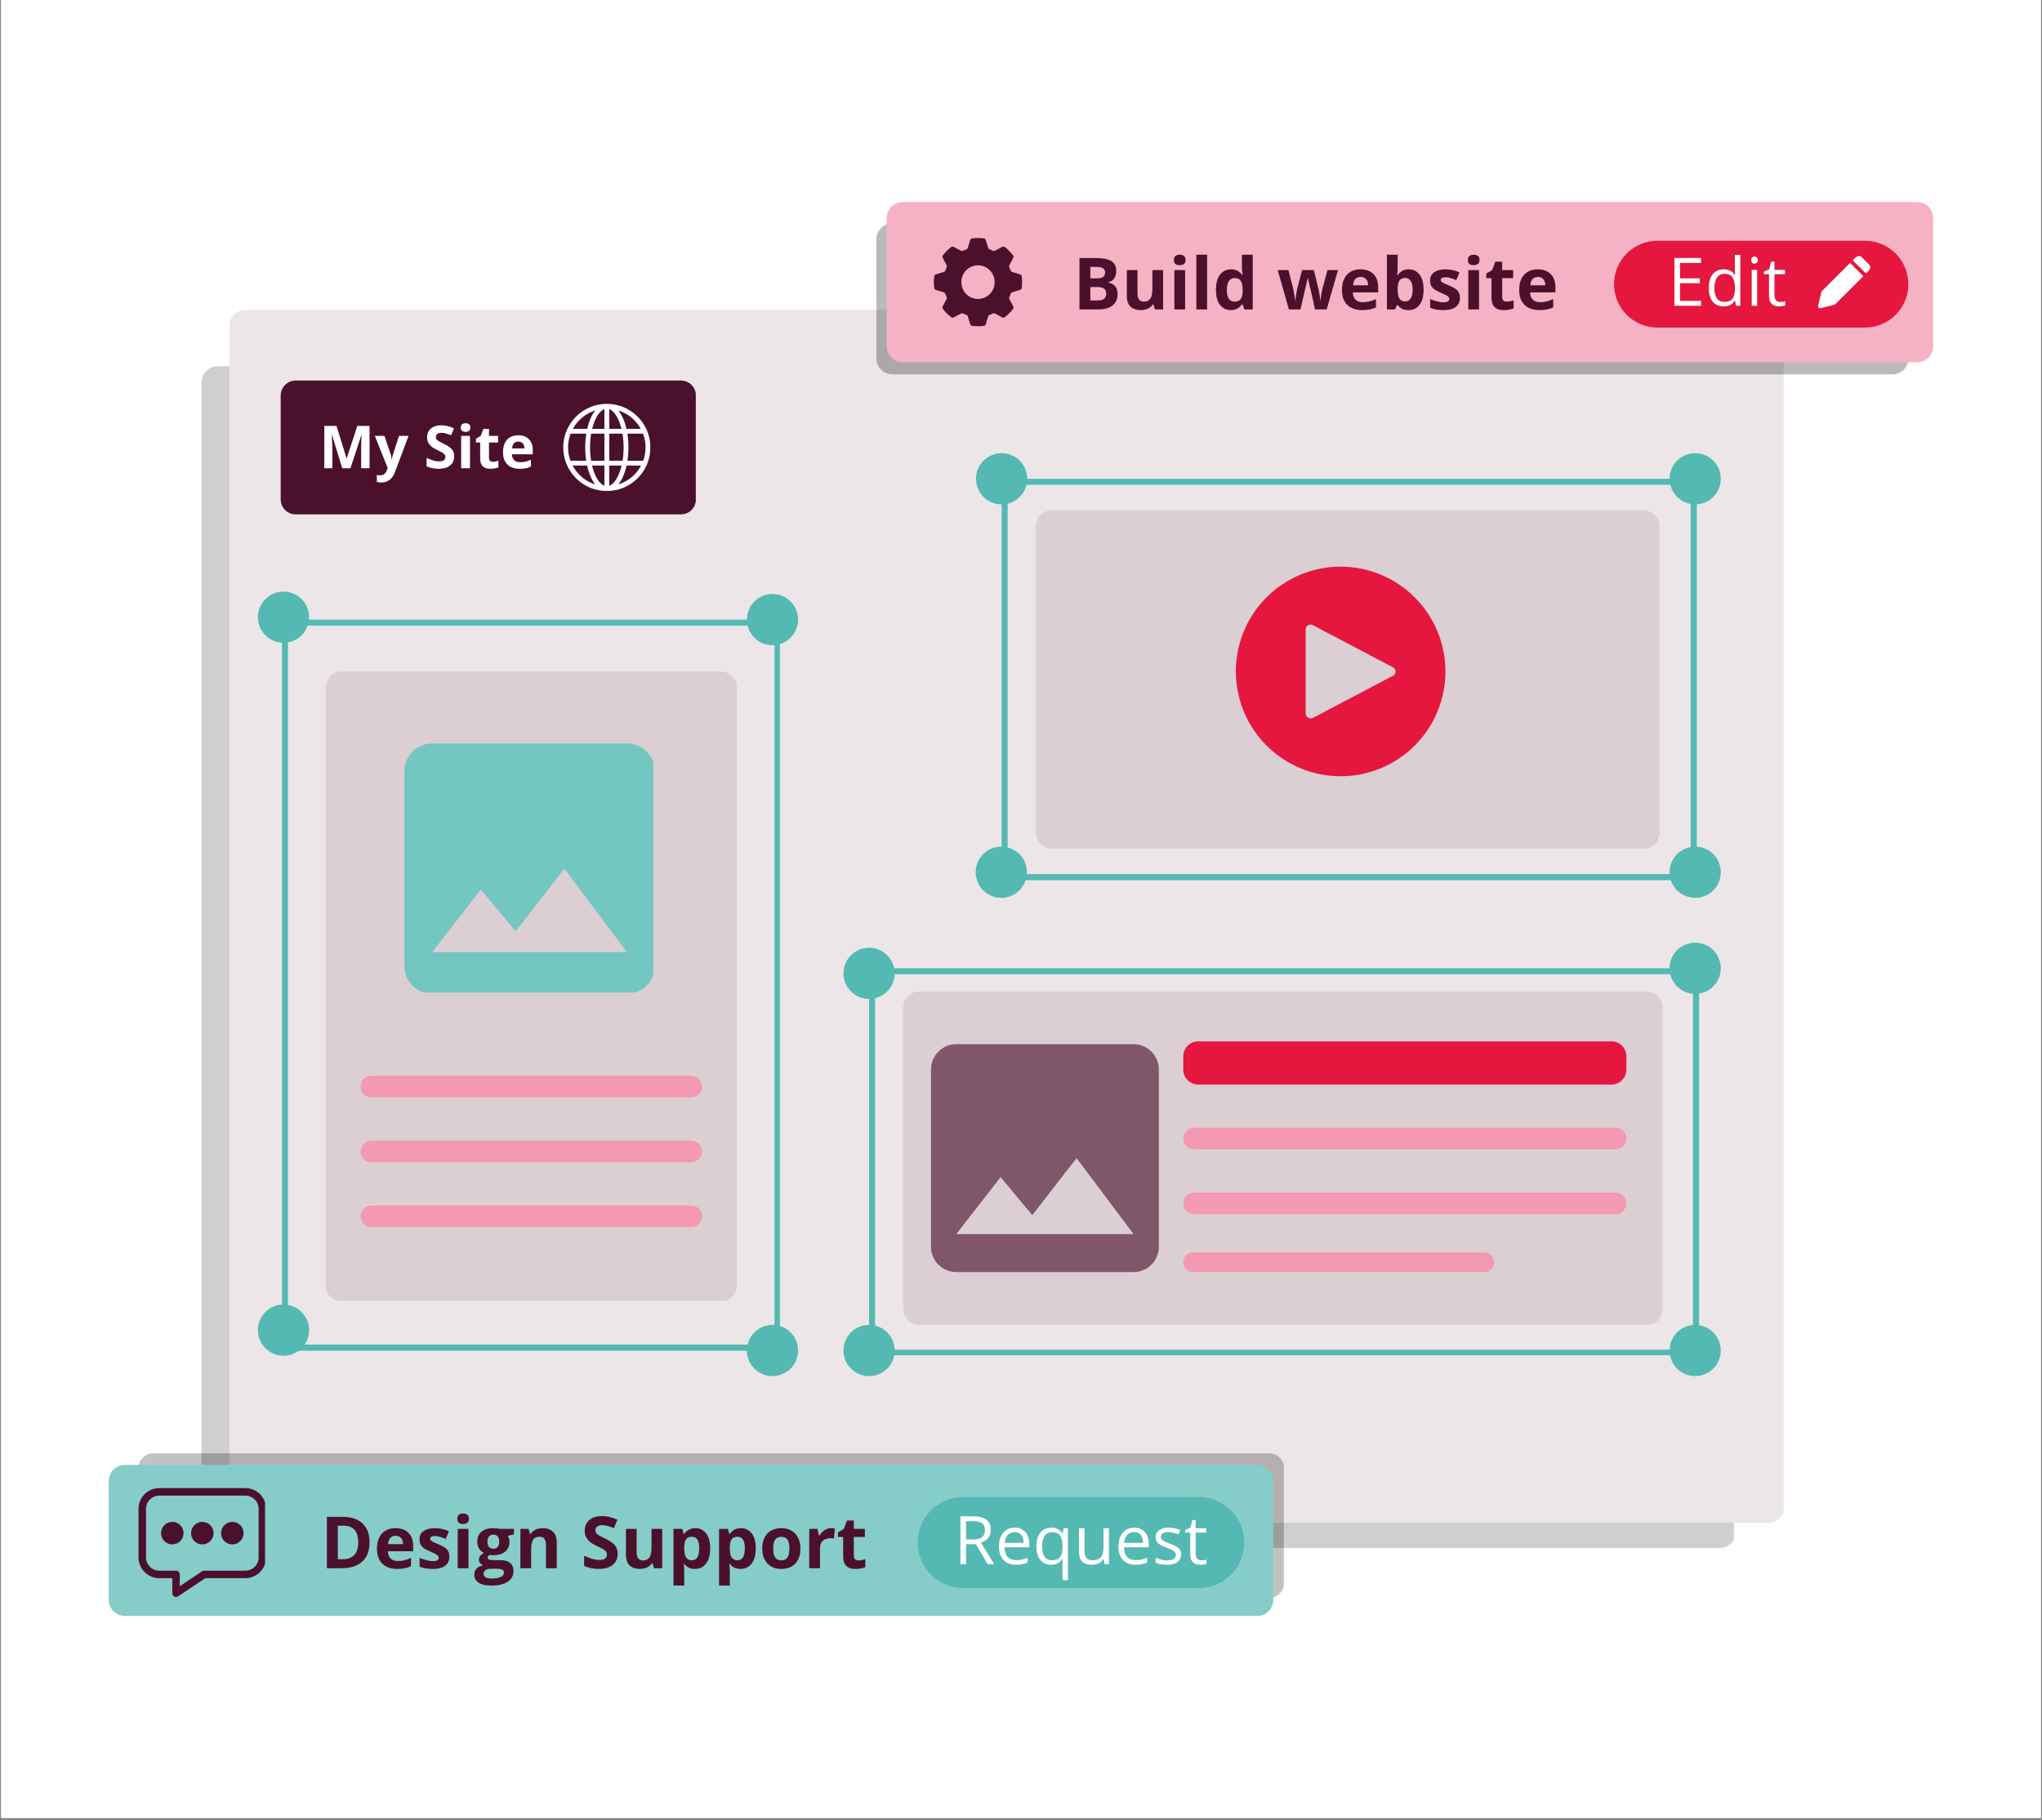 <svg xmlns="http://www.w3.org/2000/svg" xmlns:xlink="http://www.w3.org/1999/xlink" width="680" zoomAndPan="magnify" viewBox="0 0 510 454.5" height="606" preserveAspectRatio="xMidYMid meet" version="1.0"><rect x="0" y="0" width="510" height="454.5" fill="#808080" stroke="none"/><defs><filter x="0%" y="0%" width="100%" height="100%" id="1a13386494"><feColorMatrix values="0 0 0 0 1 0 0 0 0 1 0 0 0 0 1 0 0 0 1 0" color-interpolation-filters="sRGB"/></filter><g/><clipPath id="4c38f589af"><path d="M 0.281 0 L 509.719 0 L 509.719 454 L 0.281 454 Z M 0.281 0 " clip-rule="nonzero"/></clipPath><mask id="ffda944f61"><g filter="url(#1a13386494)"><rect x="-51" width="612" fill="#000000" y="-45.45" height="545.4" fill-opacity="0.19"/></g></mask><clipPath id="1d384e5c11"><path d="M 0.324 0.445 L 384 0.445 L 384 295.562 L 0.324 295.562 Z M 0.324 0.445 " clip-rule="nonzero"/></clipPath><clipPath id="be22c5109c"><path d="M 4.34 0.445 L 379.527 0.445 C 380.594 0.445 381.613 0.867 382.367 1.621 C 383.121 2.371 383.543 3.395 383.543 4.457 L 383.543 291.547 C 383.543 292.613 383.121 293.633 382.367 294.387 C 381.613 295.141 380.594 295.562 379.527 295.562 L 4.34 295.562 C 3.273 295.562 2.254 295.141 1.5 294.387 C 0.746 293.633 0.324 292.613 0.324 291.547 L 0.324 4.457 C 0.324 3.395 0.746 2.371 1.5 1.621 C 2.254 0.867 3.273 0.445 4.34 0.445 Z M 4.34 0.445 " clip-rule="nonzero"/></clipPath><clipPath id="728fa50656"><rect x="0" width="385" y="0" height="296"/></clipPath><clipPath id="6c162c69c4"><path d="M 57 77 L 446 77 L 446 380.316 L 57 380.316 Z M 57 77 " clip-rule="nonzero"/></clipPath><clipPath id="71eecc7cde"><path d="M 61.324 77.363 L 441.609 77.363 C 442.676 77.363 443.695 77.785 444.449 78.539 C 445.203 79.293 445.625 80.312 445.625 81.379 L 445.625 376.301 C 445.625 377.367 445.203 378.391 444.449 379.141 C 443.695 379.895 442.676 380.316 441.609 380.316 L 61.324 380.316 C 60.258 380.316 59.238 379.895 58.484 379.141 C 57.73 378.391 57.309 377.367 57.309 376.301 L 57.309 81.379 C 57.309 80.312 57.73 79.293 58.484 78.539 C 59.238 77.785 60.258 77.363 61.324 77.363 Z M 61.324 77.363 " clip-rule="nonzero"/></clipPath><clipPath id="57da7596b0"><path d="M 70 95 L 173.914 95 L 173.914 128.457 L 70 128.457 Z M 70 95 " clip-rule="nonzero"/></clipPath><clipPath id="b81da067b7"><path d="M 73.848 95.027 L 170.066 95.027 C 171.059 95.027 172.012 95.422 172.715 96.125 C 173.418 96.828 173.812 97.781 173.812 98.773 L 173.812 124.711 C 173.812 125.703 173.418 126.656 172.715 127.359 C 172.012 128.062 171.059 128.457 170.066 128.457 L 73.848 128.457 C 72.855 128.457 71.902 128.062 71.199 127.359 C 70.496 126.656 70.102 125.703 70.102 124.711 L 70.102 98.773 C 70.102 97.781 70.496 96.828 71.199 96.125 C 71.902 95.422 72.855 95.027 73.848 95.027 Z M 73.848 95.027 " clip-rule="nonzero"/></clipPath><clipPath id="cf64b8a2f0"><path d="M 140.676 100.859 L 162.402 100.859 L 162.402 122.586 L 140.676 122.586 Z M 140.676 100.859 " clip-rule="nonzero"/></clipPath><clipPath id="e83fe6b490"><path d="M 258.684 127.445 L 414.812 127.445 L 414.812 211.949 L 258.684 211.949 Z M 258.684 127.445 " clip-rule="nonzero"/></clipPath><clipPath id="7cda154752"><path d="M 262.699 127.445 L 410.477 127.445 C 411.543 127.445 412.566 127.871 413.316 128.621 C 414.07 129.375 414.492 130.398 414.492 131.461 L 414.492 207.934 C 414.492 208.996 414.07 210.02 413.316 210.773 C 412.566 211.523 411.543 211.949 410.477 211.949 L 262.699 211.949 C 261.633 211.949 260.613 211.523 259.859 210.773 C 259.105 210.02 258.684 208.996 258.684 207.934 L 258.684 131.461 C 258.684 130.398 259.105 129.375 259.859 128.621 C 260.613 127.871 261.633 127.445 262.699 127.445 Z M 262.699 127.445 " clip-rule="nonzero"/></clipPath><clipPath id="16388acf11"><path d="M 308.656 141.504 L 361.098 141.504 L 361.098 193.949 L 308.656 193.949 Z M 308.656 141.504 " clip-rule="nonzero"/></clipPath><clipPath id="3b876055c0"><path d="M 250.164 119.57 L 423.781 119.57 L 423.781 219.816 L 250.164 219.816 Z M 250.164 119.57 " clip-rule="nonzero"/></clipPath><clipPath id="b7e042c28f"><path d="M 243.766 113.172 L 256.555 113.172 L 256.555 125.965 L 243.766 125.965 Z M 243.766 113.172 " clip-rule="nonzero"/></clipPath><clipPath id="bb294a8136"><path d="M 250.16 113.172 C 246.629 113.172 243.766 116.035 243.766 119.57 C 243.766 123.102 246.629 125.965 250.16 125.965 C 253.691 125.965 256.555 123.102 256.555 119.57 C 256.555 116.035 253.691 113.172 250.16 113.172 Z M 250.16 113.172 " clip-rule="nonzero"/></clipPath><clipPath id="55a6ae8508"><path d="M 243.684 211.434 L 256.477 211.434 L 256.477 224.223 L 243.684 224.223 Z M 243.684 211.434 " clip-rule="nonzero"/></clipPath><clipPath id="a3b7fce374"><path d="M 250.082 211.434 C 246.547 211.434 243.684 214.297 243.684 217.828 C 243.684 221.359 246.547 224.223 250.082 224.223 C 253.613 224.223 256.477 221.359 256.477 217.828 C 256.477 214.297 253.613 211.434 250.082 211.434 Z M 250.082 211.434 " clip-rule="nonzero"/></clipPath><clipPath id="206dd3aa40"><path d="M 416.984 211.434 L 429.777 211.434 L 429.777 224.223 L 416.984 224.223 Z M 416.984 211.434 " clip-rule="nonzero"/></clipPath><clipPath id="18783ad374"><path d="M 423.383 211.434 C 419.848 211.434 416.984 214.297 416.984 217.828 C 416.984 221.359 419.848 224.223 423.383 224.223 C 426.914 224.223 429.777 221.359 429.777 217.828 C 429.777 214.297 426.914 211.434 423.383 211.434 Z M 423.383 211.434 " clip-rule="nonzero"/></clipPath><clipPath id="1688ab274b"><path d="M 416.984 113.172 L 429.777 113.172 L 429.777 125.965 L 416.984 125.965 Z M 416.984 113.172 " clip-rule="nonzero"/></clipPath><clipPath id="f594014494"><path d="M 423.383 113.172 C 419.848 113.172 416.984 116.035 416.984 119.57 C 416.984 123.102 419.848 125.965 423.383 125.965 C 426.914 125.965 429.777 123.102 429.777 119.57 C 429.777 116.035 426.914 113.172 423.383 113.172 Z M 423.383 113.172 " clip-rule="nonzero"/></clipPath><clipPath id="7916e5e899"><path d="M 225.582 247.582 L 415.578 247.582 L 415.578 330.867 L 225.582 330.867 Z M 225.582 247.582 " clip-rule="nonzero"/></clipPath><clipPath id="dba752df9f"><path d="M 229.598 247.582 L 411.246 247.582 C 412.312 247.582 413.332 248.008 414.086 248.758 C 414.84 249.512 415.262 250.535 415.262 251.598 L 415.262 326.852 C 415.262 327.918 414.84 328.941 414.086 329.691 C 413.332 330.445 412.312 330.867 411.246 330.867 L 229.598 330.867 C 228.531 330.867 227.512 330.445 226.758 329.691 C 226.004 328.941 225.582 327.918 225.582 326.852 L 225.582 251.598 C 225.582 250.535 226.004 249.512 226.758 248.758 C 227.512 248.008 228.531 247.582 229.598 247.582 Z M 229.598 247.582 " clip-rule="nonzero"/></clipPath><clipPath id="5d289fcf99"><path d="M 232.516 260.762 L 289.453 260.762 L 289.453 317.699 L 232.516 317.699 Z M 232.516 260.762 " clip-rule="nonzero"/></clipPath><clipPath id="3cfe9400dd"><path d="M 295.523 260.055 L 406.207 260.055 L 406.207 270.855 L 295.523 270.855 Z M 295.523 260.055 " clip-rule="nonzero"/></clipPath><clipPath id="10de4d46f3"><path d="M 299.27 260.055 L 402.457 260.055 C 404.523 260.055 406.203 261.73 406.203 263.801 L 406.203 267.109 C 406.203 269.18 404.523 270.855 402.457 270.855 L 299.27 270.855 C 297.203 270.855 295.523 269.18 295.523 267.109 L 295.523 263.801 C 295.523 261.73 297.203 260.055 299.27 260.055 Z M 299.27 260.055 " clip-rule="nonzero"/></clipPath><clipPath id="094490d997"><path d="M 295.523 281.633 L 406.207 281.633 L 406.207 287.035 L 295.523 287.035 Z M 295.523 281.633 " clip-rule="nonzero"/></clipPath><clipPath id="6a2a4c5b9f"><path d="M 298.227 281.633 L 403.5 281.633 C 404.219 281.633 404.902 281.918 405.41 282.426 C 405.918 282.934 406.203 283.617 406.203 284.336 C 406.203 285.051 405.918 285.738 405.41 286.246 C 404.902 286.75 404.219 287.035 403.5 287.035 L 298.227 287.035 C 297.508 287.035 296.82 286.75 296.316 286.246 C 295.809 285.738 295.523 285.051 295.523 284.336 C 295.523 283.617 295.809 282.934 296.316 282.426 C 296.82 281.918 297.508 281.633 298.227 281.633 Z M 298.227 281.633 " clip-rule="nonzero"/></clipPath><clipPath id="092f3f8ec0"><path d="M 295.523 297.812 L 406.207 297.812 L 406.207 303.215 L 295.523 303.215 Z M 295.523 297.812 " clip-rule="nonzero"/></clipPath><clipPath id="1f2f082d6f"><path d="M 298.227 297.812 L 403.5 297.812 C 404.219 297.812 404.902 298.098 405.41 298.605 C 405.918 299.109 406.203 299.797 406.203 300.516 C 406.203 301.23 405.918 301.918 405.41 302.426 C 404.902 302.93 404.219 303.215 403.5 303.215 L 298.227 303.215 C 297.508 303.215 296.82 302.93 296.316 302.426 C 295.809 301.918 295.523 301.23 295.523 300.516 C 295.523 299.797 295.809 299.109 296.316 298.605 C 296.82 298.098 297.508 297.812 298.227 297.812 Z M 298.227 297.812 " clip-rule="nonzero"/></clipPath><clipPath id="e871cb3861"><path d="M 295.523 312.766 L 373.188 312.766 L 373.188 317.688 L 295.523 317.688 Z M 295.523 312.766 " clip-rule="nonzero"/></clipPath><clipPath id="d1d729b755"><path d="M 297.984 312.766 L 370.711 312.766 C 372.07 312.766 373.172 313.867 373.172 315.227 C 373.172 316.586 372.07 317.688 370.711 317.688 L 297.984 317.688 C 296.625 317.688 295.523 316.586 295.523 315.227 C 295.523 313.867 296.625 312.766 297.984 312.766 Z M 297.984 312.766 " clip-rule="nonzero"/></clipPath><clipPath id="486a086bcb"><path d="M 217.059 241.805 L 424.363 241.805 L 424.363 338.449 L 217.059 338.449 Z M 217.059 241.805 " clip-rule="nonzero"/></clipPath><clipPath id="609e3fa5d5"><path d="M 70.422 154.738 L 194.785 154.738 L 194.785 337.32 L 70.422 337.32 Z M 70.422 154.738 " clip-rule="nonzero"/></clipPath><clipPath id="e15999561b"><path d="M 81.359 167.68 L 184.031 167.68 L 184.031 325 L 81.359 325 Z M 81.359 167.68 " clip-rule="nonzero"/></clipPath><clipPath id="5ee2d47e51"><path d="M 85.375 167.68 L 180.016 167.68 C 181.082 167.68 182.102 168.105 182.855 168.855 C 183.609 169.609 184.031 170.633 184.031 171.695 L 184.031 321.02 C 184.031 322.086 183.609 323.105 182.855 323.859 C 182.102 324.613 181.082 325.035 180.016 325.035 L 85.375 325.035 C 84.309 325.035 83.289 324.613 82.535 323.859 C 81.781 323.105 81.359 322.086 81.359 321.02 L 81.359 171.695 C 81.359 170.633 81.781 169.609 82.535 168.855 C 83.289 168.105 84.309 167.68 85.375 167.68 Z M 85.375 167.68 " clip-rule="nonzero"/></clipPath><clipPath id="cb3a6fd743"><path d="M 100.996 185.664 L 163.18 185.664 L 163.18 247.844 L 100.996 247.844 Z M 100.996 185.664 " clip-rule="nonzero"/></clipPath><clipPath id="1ff889ffd9"><path d="M 90.043 268.637 L 175.363 268.637 L 175.363 274.043 L 90.043 274.043 Z M 90.043 268.637 " clip-rule="nonzero"/></clipPath><clipPath id="a49e78a50e"><path d="M 92.746 268.637 L 172.645 268.637 C 174.137 268.637 175.348 269.848 175.348 271.34 C 175.348 272.836 174.137 274.043 172.645 274.043 L 92.746 274.043 C 91.254 274.043 90.043 272.836 90.043 271.34 C 90.043 269.848 91.254 268.637 92.746 268.637 Z M 92.746 268.637 " clip-rule="nonzero"/></clipPath><clipPath id="9773f5e25c"><path d="M 90.043 284.844 L 175.363 284.844 L 175.363 290.25 L 90.043 290.25 Z M 90.043 284.844 " clip-rule="nonzero"/></clipPath><clipPath id="e66ee5c5f4"><path d="M 92.746 284.844 L 172.645 284.844 C 174.137 284.844 175.348 286.051 175.348 287.547 C 175.348 289.039 174.137 290.25 172.645 290.25 L 92.746 290.25 C 91.254 290.25 90.043 289.039 90.043 287.547 C 90.043 286.051 91.254 284.844 92.746 284.844 Z M 92.746 284.844 " clip-rule="nonzero"/></clipPath><clipPath id="2924d7813e"><path d="M 416.984 235.41 L 429.777 235.41 L 429.777 248.203 L 416.984 248.203 Z M 416.984 235.41 " clip-rule="nonzero"/></clipPath><clipPath id="60f50bd77d"><path d="M 423.383 235.41 C 419.848 235.41 416.984 238.273 416.984 241.805 C 416.984 245.336 419.848 248.203 423.383 248.203 C 426.914 248.203 429.777 245.336 429.777 241.805 C 429.777 238.273 426.914 235.41 423.383 235.41 Z M 423.383 235.41 " clip-rule="nonzero"/></clipPath><clipPath id="c5636d81ae"><path d="M 416.984 330.867 L 429.777 330.867 L 429.777 343.66 L 416.984 343.66 Z M 416.984 330.867 " clip-rule="nonzero"/></clipPath><clipPath id="baaa0b2bec"><path d="M 423.383 330.867 C 419.848 330.867 416.984 333.73 416.984 337.266 C 416.984 340.797 419.848 343.66 423.383 343.66 C 426.914 343.66 429.777 340.797 429.777 337.266 C 429.777 333.73 426.914 330.867 423.383 330.867 Z M 423.383 330.867 " clip-rule="nonzero"/></clipPath><clipPath id="0d066edf82"><path d="M 210.66 236.68 L 223.453 236.68 L 223.453 249.473 L 210.66 249.473 Z M 210.66 236.68 " clip-rule="nonzero"/></clipPath><clipPath id="be351fb32b"><path d="M 217.055 236.68 C 213.523 236.68 210.66 239.543 210.66 243.078 C 210.66 246.609 213.523 249.473 217.055 249.473 C 220.59 249.473 223.453 246.609 223.453 243.078 C 223.453 239.543 220.59 236.68 217.055 236.68 Z M 217.055 236.68 " clip-rule="nonzero"/></clipPath><clipPath id="6e3ee11bd2"><path d="M 210.66 330.867 L 223.453 330.867 L 223.453 343.66 L 210.66 343.66 Z M 210.66 330.867 " clip-rule="nonzero"/></clipPath><clipPath id="40be4c4e6e"><path d="M 217.055 330.867 C 213.523 330.867 210.66 333.73 210.66 337.266 C 210.66 340.797 213.523 343.66 217.055 343.66 C 220.59 343.66 223.453 340.797 223.453 337.266 C 223.453 333.73 220.59 330.867 217.055 330.867 Z M 217.055 330.867 " clip-rule="nonzero"/></clipPath><clipPath id="8300b96fc6"><path d="M 90.043 301.047 L 175.363 301.047 L 175.363 306.453 L 90.043 306.453 Z M 90.043 301.047 " clip-rule="nonzero"/></clipPath><clipPath id="6b48dead0f"><path d="M 92.746 301.047 L 172.645 301.047 C 174.137 301.047 175.348 302.258 175.348 303.75 C 175.348 305.246 174.137 306.453 172.645 306.453 L 92.746 306.453 C 91.254 306.453 90.043 305.246 90.043 303.75 C 90.043 302.258 91.254 301.047 92.746 301.047 Z M 92.746 301.047 " clip-rule="nonzero"/></clipPath><clipPath id="aa6aab7869"><path d="M 64.41 147.738 L 77.203 147.738 L 77.203 160.527 L 64.41 160.527 Z M 64.41 147.738 " clip-rule="nonzero"/></clipPath><clipPath id="1e17b12268"><path d="M 70.805 147.738 C 67.273 147.738 64.41 150.602 64.41 154.133 C 64.41 157.664 67.273 160.527 70.805 160.527 C 74.34 160.527 77.203 157.664 77.203 154.133 C 77.203 150.602 74.34 147.738 70.805 147.738 Z M 70.805 147.738 " clip-rule="nonzero"/></clipPath><clipPath id="d33f2936e2"><path d="M 186.535 148.34 L 199.324 148.34 L 199.324 161.133 L 186.535 161.133 Z M 186.535 148.34 " clip-rule="nonzero"/></clipPath><clipPath id="fc8f1e75de"><path d="M 192.93 148.34 C 189.398 148.34 186.535 151.203 186.535 154.734 C 186.535 158.27 189.398 161.133 192.93 161.133 C 196.461 161.133 199.324 158.27 199.324 154.734 C 199.324 151.203 196.461 148.34 192.93 148.34 Z M 192.93 148.34 " clip-rule="nonzero"/></clipPath><clipPath id="e879aaf678"><path d="M 186.535 330.867 L 199.324 330.867 L 199.324 343.66 L 186.535 343.66 Z M 186.535 330.867 " clip-rule="nonzero"/></clipPath><clipPath id="05240bd539"><path d="M 192.93 330.867 C 189.398 330.867 186.535 333.73 186.535 337.266 C 186.535 340.797 189.398 343.66 192.93 343.66 C 196.461 343.66 199.324 340.797 199.324 337.266 C 199.324 333.73 196.461 330.867 192.93 330.867 Z M 192.93 330.867 " clip-rule="nonzero"/></clipPath><clipPath id="00be400ae4"><path d="M 64.41 325.781 L 77.203 325.781 L 77.203 338.574 L 64.41 338.574 Z M 64.41 325.781 " clip-rule="nonzero"/></clipPath><clipPath id="c41080adc9"><path d="M 70.805 325.781 C 67.273 325.781 64.41 328.645 64.41 332.176 C 64.41 335.711 67.273 338.574 70.805 338.574 C 74.34 338.574 77.203 335.711 77.203 332.176 C 77.203 328.645 74.34 325.781 70.805 325.781 Z M 70.805 325.781 " clip-rule="nonzero"/></clipPath><mask id="3339f497ea"><g filter="url(#1a13386494)"><rect x="-51" width="612" fill="#000000" y="-45.45" height="545.4" fill-opacity="0.27"/></g></mask><clipPath id="093a51cf7a"><path d="M 0.742 0.617 L 258.695 0.617 L 258.695 38.484 L 0.742 38.484 Z M 0.742 0.617 " clip-rule="nonzero"/></clipPath><clipPath id="a480c14112"><path d="M 4.902 0.75 L 254.645 0.75 C 256.859 0.75 258.656 2.547 258.656 4.766 L 258.656 34.469 C 258.656 36.688 256.859 38.484 254.645 38.484 L 4.902 38.484 C 2.688 38.484 0.887 36.688 0.887 34.469 L 0.887 4.766 C 0.887 2.547 2.688 0.75 4.902 0.75 Z M 4.902 0.75 " clip-rule="nonzero"/></clipPath><clipPath id="791bb00e72"><rect x="0" width="259" y="0" height="39"/></clipPath><clipPath id="8b0624b586"><path d="M 221.457 50.449 L 482.969 50.449 L 482.969 90.465 L 221.457 90.465 Z M 221.457 50.449 " clip-rule="nonzero"/></clipPath><clipPath id="ba1076d14a"><path d="M 225.473 50.449 L 478.824 50.449 C 481.039 50.449 482.836 52.246 482.836 54.465 L 482.836 86.453 C 482.836 88.668 481.039 90.465 478.824 90.465 L 225.473 90.465 C 223.254 90.465 221.457 88.668 221.457 86.453 L 221.457 54.465 C 221.457 52.246 223.254 50.449 225.473 50.449 Z M 225.473 50.449 " clip-rule="nonzero"/></clipPath><clipPath id="9243cb6fe0"><path d="M 233.238 59.43 L 255.273 59.43 L 255.273 81.48 L 233.238 81.48 Z M 233.238 59.43 " clip-rule="nonzero"/></clipPath><clipPath id="17b337ebc5"><path d="M 403.105 60.121 L 476.629 60.121 L 476.629 81.805 L 403.105 81.805 Z M 403.105 60.121 " clip-rule="nonzero"/></clipPath><clipPath id="66946f27ab"><path d="M 413.949 60.121 L 465.777 60.121 C 468.656 60.121 471.414 61.262 473.445 63.297 C 475.48 65.328 476.621 68.086 476.621 70.965 C 476.621 73.84 475.48 76.598 473.445 78.629 C 471.414 80.664 468.656 81.805 465.777 81.805 L 413.949 81.805 C 411.074 81.805 408.316 80.664 406.281 78.629 C 404.25 76.598 403.105 73.84 403.105 70.965 C 403.105 68.086 404.25 65.328 406.281 63.297 C 408.316 61.262 411.074 60.121 413.949 60.121 Z M 413.949 60.121 " clip-rule="nonzero"/></clipPath><clipPath id="500456762d"><path d="M 454.043 65 L 466 65 L 466 77 L 454.043 77 Z M 454.043 65 " clip-rule="nonzero"/></clipPath><clipPath id="cedbff932f"><path d="M 462 63.926 L 467.156 63.926 L 467.156 69 L 462 69 Z M 462 63.926 " clip-rule="nonzero"/></clipPath><mask id="cdd5c2da4d"><g filter="url(#1a13386494)"><rect x="-51" width="612" fill="#000000" y="-45.45" height="545.4" fill-opacity="0.24"/></g></mask><clipPath id="374f35025f"><path d="M 0.574 0.941 L 286.789 0.941 L 286.789 37.07 L 0.574 37.07 Z M 0.574 0.941 " clip-rule="nonzero"/></clipPath><clipPath id="8b9379cb83"><path d="M 4.32 0.941 L 282.969 0.941 C 283.961 0.941 284.914 1.336 285.617 2.039 C 286.32 2.742 286.715 3.695 286.715 4.688 L 286.715 33.324 C 286.715 34.32 286.32 35.27 285.617 35.973 C 284.914 36.676 283.961 37.07 282.969 37.07 L 4.32 37.07 C 3.324 37.07 2.375 36.676 1.672 35.973 C 0.969 35.27 0.574 34.32 0.574 33.324 L 0.574 4.688 C 0.574 3.695 0.969 2.742 1.672 2.039 C 2.375 1.336 3.324 0.941 4.32 0.941 Z M 4.32 0.941 " clip-rule="nonzero"/></clipPath><clipPath id="913072cf4a"><rect x="0" width="287" y="0" height="38"/></clipPath><clipPath id="b70eb9abf2"><path d="M 27.16 365.824 L 318.062 365.824 L 318.062 403.551 L 27.16 403.551 Z M 27.16 365.824 " clip-rule="nonzero"/></clipPath><clipPath id="aecef2bc5e"><path d="M 31.176 365.824 L 314 365.824 C 316.215 365.824 318.016 367.621 318.016 369.84 L 318.016 399.535 C 318.016 401.754 316.215 403.551 314 403.551 L 31.176 403.551 C 28.961 403.551 27.16 401.754 27.16 399.535 L 27.16 369.84 C 27.16 367.621 28.961 365.824 31.176 365.824 Z M 31.176 365.824 " clip-rule="nonzero"/></clipPath><clipPath id="b5e2b5e0cb"><path d="M 229.191 373.844 L 310.84 373.844 L 310.84 396.59 L 229.191 396.59 Z M 229.191 373.844 " clip-rule="nonzero"/></clipPath><clipPath id="e551405ddb"><path d="M 240.562 373.844 L 299.391 373.844 C 305.672 373.844 310.762 378.938 310.762 385.219 C 310.762 391.496 305.672 396.59 299.391 396.59 L 240.562 396.59 C 234.281 396.59 229.191 391.496 229.191 385.219 C 229.191 378.938 234.281 373.844 240.562 373.844 Z M 240.562 373.844 " clip-rule="nonzero"/></clipPath><clipPath id="c4c871c403"><path d="M 34.574 371.625 L 66.195 371.625 L 66.195 399 L 34.574 399 Z M 34.574 371.625 " clip-rule="nonzero"/></clipPath></defs><g clip-path="url(#4c38f589af)"><path fill="#ffffff" d="M 0.281 0 L 509.719 0 L 509.719 454 L 0.281 454 Z M 0.281 0 " fill-opacity="1" fill-rule="nonzero"/><path fill="#ffffff" d="M 0.281 0 L 509.719 0 L 509.719 454 L 0.281 454 Z M 0.281 0 " fill-opacity="1" fill-rule="nonzero"/></g><g mask="url(#ffda944f61)"><g transform="matrix(1, 0, 0, 1, 50, 91)"><g clip-path="url(#728fa50656)"><g clip-path="url(#1d384e5c11)"><g clip-path="url(#be22c5109c)"><path fill="#000000" d="M 0.324 0.445 L 383.059 0.445 L 383.059 295.562 L 0.324 295.562 Z M 0.324 0.445 " fill-opacity="1" fill-rule="nonzero"/></g></g></g></g></g><g clip-path="url(#6c162c69c4)"><g clip-path="url(#71eecc7cde)"><path fill="#ece6e9" d="M 57.309 77.363 L 445.469 77.363 L 445.469 380.316 L 57.309 380.316 Z M 57.309 77.363 " fill-opacity="1" fill-rule="nonzero"/></g></g><g clip-path="url(#57da7596b0)"><g clip-path="url(#b81da067b7)"><path fill="#4b112c" d="M 70.102 95.027 L 173.781 95.027 L 173.781 128.457 L 70.102 128.457 Z M 70.102 95.027 " fill-opacity="1" fill-rule="nonzero"/></g></g><g clip-path="url(#cf64b8a2f0)"><path fill="#ffffff" d="M 159.25 104.047 C 157.195 101.992 154.461 100.859 151.555 100.859 C 148.648 100.859 145.918 101.992 143.863 104.047 C 141.809 106.102 140.676 108.832 140.676 111.738 C 140.676 114.645 141.809 117.379 143.863 119.434 C 145.918 121.488 148.648 122.621 151.555 122.621 C 154.461 122.621 157.195 121.488 159.25 119.434 C 161.305 117.379 162.438 114.645 162.438 111.738 C 162.438 108.832 161.305 106.102 159.25 104.047 Z M 141.879 111.738 C 141.879 110.527 142.105 109.367 142.512 108.297 L 146.426 108.297 C 146.25 109.395 146.16 110.551 146.16 111.738 C 146.16 112.887 146.246 114.008 146.41 115.07 L 142.469 115.07 C 142.09 114.031 141.879 112.91 141.879 111.738 Z M 147.363 111.738 C 147.363 110.543 147.461 109.383 147.645 108.297 L 150.953 108.297 L 150.953 115.07 L 147.625 115.07 C 147.453 114.02 147.363 112.895 147.363 111.738 Z M 154.402 104.727 C 154.73 105.434 155.008 106.23 155.219 107.094 L 152.16 107.094 L 152.16 102.176 C 152.973 102.473 153.77 103.367 154.402 104.727 Z M 150.953 102.176 L 150.953 107.094 L 147.895 107.094 C 148.105 106.23 148.379 105.434 148.711 104.727 C 149.344 103.367 150.141 102.473 150.953 102.176 Z M 150.953 116.273 L 150.953 121.305 C 150.141 121.008 149.344 120.113 148.711 118.754 C 148.367 118.016 148.086 117.18 147.867 116.273 Z M 152.16 121.305 L 152.16 116.273 L 155.246 116.273 C 155.027 117.18 154.746 118.016 154.402 118.754 C 153.77 120.113 152.973 121.008 152.16 121.305 Z M 152.16 115.07 L 152.16 108.297 L 155.469 108.297 C 155.652 109.383 155.75 110.543 155.75 111.738 C 155.75 112.895 155.66 114.02 155.488 115.07 Z M 156.688 108.297 L 160.602 108.297 C 161.008 109.367 161.234 110.527 161.234 111.738 C 161.234 112.91 161.023 114.031 160.641 115.07 L 156.703 115.07 C 156.867 114.008 156.953 112.887 156.953 111.738 C 156.953 110.551 156.863 109.395 156.688 108.297 Z M 160.043 107.094 L 156.453 107.094 C 156.215 106.043 155.891 105.07 155.492 104.219 C 155.184 103.555 154.84 102.984 154.465 102.508 C 156.859 103.266 158.852 104.93 160.043 107.094 Z M 148.648 102.508 C 148.273 102.984 147.93 103.555 147.621 104.219 C 147.223 105.07 146.898 106.043 146.66 107.094 L 143.07 107.094 C 144.262 104.93 146.254 103.266 148.648 102.508 Z M 143.012 116.273 L 146.633 116.273 C 146.875 117.367 147.207 118.379 147.621 119.262 C 147.93 119.926 148.273 120.496 148.648 120.973 C 146.215 120.203 144.191 118.496 143.012 116.273 Z M 154.465 120.973 C 154.84 120.496 155.184 119.926 155.492 119.262 C 155.906 118.379 156.238 117.367 156.48 116.273 L 160.102 116.273 C 158.922 118.496 156.898 120.203 154.465 120.973 Z M 154.465 120.973 " fill-opacity="1" fill-rule="nonzero"/></g><g clip-path="url(#e83fe6b490)"><g clip-path="url(#7cda154752)"><path fill="#dbcfd4" d="M 258.684 127.445 L 414.484 127.445 L 414.484 211.949 L 258.684 211.949 Z M 258.684 127.445 " fill-opacity="1" fill-rule="nonzero"/></g></g><g clip-path="url(#16388acf11)"><path fill="#e5173f" d="M 334.832 141.504 C 333.973 141.504 333.117 141.547 332.266 141.633 C 331.414 141.715 330.566 141.84 329.727 142.008 C 328.883 142.176 328.055 142.383 327.234 142.633 C 326.414 142.883 325.605 143.168 324.816 143.496 C 324.023 143.824 323.25 144.191 322.492 144.598 C 321.738 145 321.004 145.441 320.289 145.918 C 319.578 146.395 318.891 146.902 318.227 147.445 C 317.562 147.992 316.93 148.566 316.324 149.172 C 315.719 149.777 315.141 150.414 314.598 151.074 C 314.055 151.738 313.543 152.426 313.066 153.137 C 312.594 153.852 312.152 154.586 311.746 155.34 C 311.344 156.098 310.977 156.871 310.648 157.664 C 310.32 158.457 310.031 159.262 309.785 160.082 C 309.535 160.902 309.328 161.734 309.16 162.574 C 308.992 163.414 308.867 164.262 308.781 165.113 C 308.699 165.969 308.656 166.824 308.656 167.68 C 308.656 168.535 308.699 169.391 308.781 170.246 C 308.867 171.098 308.992 171.945 309.16 172.785 C 309.328 173.625 309.535 174.457 309.785 175.277 C 310.031 176.098 310.32 176.902 310.648 177.695 C 310.977 178.488 311.344 179.262 311.746 180.02 C 312.152 180.773 312.594 181.508 313.066 182.223 C 313.543 182.934 314.055 183.621 314.598 184.285 C 315.141 184.945 315.719 185.582 316.324 186.188 C 316.93 186.793 317.562 187.367 318.227 187.914 C 318.891 188.457 319.578 188.965 320.289 189.441 C 321.004 189.918 321.738 190.359 322.492 190.762 C 323.25 191.168 324.023 191.535 324.816 191.863 C 325.605 192.191 326.414 192.477 327.234 192.727 C 328.055 192.977 328.883 193.184 329.727 193.352 C 330.566 193.52 331.414 193.645 332.266 193.727 C 333.117 193.812 333.973 193.855 334.832 193.855 C 335.688 193.855 336.543 193.812 337.398 193.727 C 338.25 193.645 339.098 193.52 339.938 193.352 C 340.777 193.184 341.609 192.977 342.43 192.727 C 343.25 192.477 344.055 192.191 344.848 191.863 C 345.641 191.535 346.414 191.168 347.168 190.762 C 347.926 190.359 348.66 189.918 349.371 189.441 C 350.086 188.965 350.773 188.457 351.438 187.914 C 352.098 187.367 352.734 186.793 353.34 186.188 C 353.945 185.582 354.52 184.945 355.062 184.285 C 355.609 183.621 356.117 182.934 356.594 182.223 C 357.07 181.508 357.512 180.773 357.914 180.02 C 358.32 179.262 358.684 178.488 359.012 177.695 C 359.34 176.902 359.629 176.098 359.879 175.277 C 360.129 174.457 360.336 173.625 360.504 172.785 C 360.668 171.945 360.797 171.098 360.879 170.246 C 360.965 169.391 361.004 168.535 361.004 167.68 C 361.004 166.824 360.961 165.969 360.879 165.113 C 360.793 164.262 360.668 163.414 360.5 162.574 C 360.332 161.734 360.121 160.906 359.871 160.086 C 359.625 159.266 359.336 158.457 359.008 157.668 C 358.68 156.875 358.312 156.102 357.906 155.348 C 357.504 154.59 357.062 153.855 356.586 153.145 C 356.109 152.43 355.602 151.742 355.055 151.082 C 354.512 150.418 353.938 149.785 353.332 149.18 C 352.727 148.574 352.09 148 351.43 147.453 C 350.766 146.91 350.078 146.402 349.367 145.926 C 348.656 145.449 347.922 145.008 347.164 144.602 C 346.41 144.199 345.637 143.832 344.844 143.504 C 344.051 143.176 343.246 142.887 342.426 142.637 C 341.605 142.391 340.777 142.18 339.938 142.012 C 339.094 141.844 338.25 141.719 337.395 141.633 C 336.543 141.551 335.688 141.508 334.832 141.504 Z M 347.867 168.777 L 327.926 179.27 C 327.742 179.352 327.551 179.395 327.352 179.395 C 327.121 179.402 326.902 179.344 326.703 179.223 C 326.305 178.977 326.105 178.621 326.105 178.148 L 326.105 157.211 C 326.105 156.738 326.305 156.383 326.703 156.137 C 327.113 155.91 327.52 155.91 327.926 156.137 L 347.867 166.633 C 348.078 166.734 348.242 166.887 348.367 167.082 C 348.492 167.281 348.551 167.496 348.551 167.73 C 348.551 167.961 348.492 168.18 348.367 168.375 C 348.242 168.574 348.078 168.723 347.867 168.828 Z M 347.867 168.777 " fill-opacity="1" fill-rule="nonzero"/></g><g clip-path="url(#3b876055c0)"><path stroke-linecap="butt" transform="matrix(0.749, 0, 0, 0.749, 250.163, 119.569)" fill="none" stroke-linejoin="miter" d="M 0.002 0.002 L 231.746 0.002 L 231.746 133.81 L 0.002 133.81 Z M 0.002 0.002 " stroke="#54b9b3" stroke-width="4" stroke-opacity="1" stroke-miterlimit="4"/></g><g clip-path="url(#b7e042c28f)"><g clip-path="url(#bb294a8136)"><path fill="#54b9b3" d="M 243.766 113.172 L 256.555 113.172 L 256.555 125.965 L 243.766 125.965 Z M 243.766 113.172 " fill-opacity="1" fill-rule="nonzero"/></g></g><g clip-path="url(#55a6ae8508)"><g clip-path="url(#a3b7fce374)"><path fill="#54b9b3" d="M 243.684 211.434 L 256.477 211.434 L 256.477 224.223 L 243.684 224.223 Z M 243.684 211.434 " fill-opacity="1" fill-rule="nonzero"/></g></g><g clip-path="url(#206dd3aa40)"><g clip-path="url(#18783ad374)"><path fill="#54b9b3" d="M 416.984 211.434 L 429.777 211.434 L 429.777 224.223 L 416.984 224.223 Z M 416.984 211.434 " fill-opacity="1" fill-rule="nonzero"/></g></g><g clip-path="url(#1688ab274b)"><g clip-path="url(#f594014494)"><path fill="#54b9b3" d="M 416.984 113.172 L 429.777 113.172 L 429.777 125.965 L 416.984 125.965 Z M 416.984 113.172 " fill-opacity="1" fill-rule="nonzero"/></g></g><g clip-path="url(#7916e5e899)"><g clip-path="url(#dba752df9f)"><path fill="#dbcfd4" d="M 225.582 247.582 L 415.254 247.582 L 415.254 330.867 L 225.582 330.867 Z M 225.582 247.582 " fill-opacity="1" fill-rule="nonzero"/></g></g><g clip-path="url(#5d289fcf99)"><path fill="#80576a" d="M 289.43 311.355 L 289.43 267.086 C 289.43 263.594 286.602 260.762 283.105 260.762 L 238.84 260.762 C 235.348 260.762 232.516 263.594 232.516 267.086 L 232.516 311.355 C 232.516 314.848 235.348 317.676 238.84 317.676 L 283.105 317.676 C 286.602 317.676 289.43 314.848 289.43 311.355 Z M 249.906 293.965 L 257.812 303.465 L 268.879 289.219 L 283.105 308.191 L 238.84 308.191 Z M 249.906 293.965 " fill-opacity="1" fill-rule="nonzero"/></g><g clip-path="url(#3cfe9400dd)"><g clip-path="url(#10de4d46f3)"><path fill="#e5173f" d="M 295.523 260.055 L 406.207 260.055 L 406.207 270.855 L 295.523 270.855 Z M 295.523 260.055 " fill-opacity="1" fill-rule="nonzero"/></g></g><g clip-path="url(#094490d997)"><g clip-path="url(#6a2a4c5b9f)"><path fill="#f499b2" d="M 295.523 281.633 L 406.207 281.633 L 406.207 287.035 L 295.523 287.035 Z M 295.523 281.633 " fill-opacity="1" fill-rule="nonzero"/></g></g><g clip-path="url(#092f3f8ec0)"><g clip-path="url(#1f2f082d6f)"><path fill="#f499b2" d="M 295.523 297.812 L 406.207 297.812 L 406.207 303.215 L 295.523 303.215 Z M 295.523 297.812 " fill-opacity="1" fill-rule="nonzero"/></g></g><g clip-path="url(#e871cb3861)"><g clip-path="url(#d1d729b755)"><path fill="#f499b2" d="M 295.523 312.766 L 373.168 312.766 L 373.168 317.688 L 295.523 317.688 Z M 295.523 312.766 " fill-opacity="1" fill-rule="nonzero"/></g></g><g clip-path="url(#486a086bcb)"><path stroke-linecap="butt" transform="matrix(0.749, 0, 0, 0.749, 217.06, 241.806)" fill="none" stroke-linejoin="miter" d="M -0.003 -0.001 L 276.708 -0.001 L 276.708 129.156 L -0.003 129.156 Z M -0.003 -0.001 " stroke="#54b9b3" stroke-width="4" stroke-opacity="1" stroke-miterlimit="4"/></g><g clip-path="url(#609e3fa5d5)"><path stroke-linecap="butt" transform="matrix(0.749, 0, 0, 0.749, 70.423, 154.738)" fill="none" stroke-linejoin="miter" d="M -0.002 0 L 166.233 0 L 166.233 243.711 L -0.002 243.711 Z M -0.002 0 " stroke="#54b9b3" stroke-width="4" stroke-opacity="1" stroke-miterlimit="4"/></g><g clip-path="url(#e15999561b)"><g clip-path="url(#5ee2d47e51)"><path fill="#dbcfd4" d="M 81.359 167.68 L 184.031 167.68 L 184.031 324.898 L 81.359 324.898 Z M 81.359 167.68 " fill-opacity="1" fill-rule="nonzero"/></g></g><g clip-path="url(#cb3a6fd743)"><path fill="#74c6c1" d="M 163.531 241.25 L 163.531 192.613 C 163.531 188.773 160.422 185.664 156.582 185.664 L 107.945 185.664 C 104.105 185.664 100.996 188.773 100.996 192.613 L 100.996 241.25 C 100.996 245.086 104.105 248.195 107.945 248.195 L 156.582 248.195 C 160.422 248.195 163.531 245.086 163.531 241.25 Z M 120.105 222.141 L 128.789 232.582 L 140.949 216.93 L 156.582 237.773 L 107.945 237.773 Z M 120.105 222.141 " fill-opacity="1" fill-rule="nonzero"/></g><g clip-path="url(#1ff889ffd9)"><g clip-path="url(#a49e78a50e)"><path fill="#f499b2" d="M 90.043 268.637 L 175.344 268.637 L 175.344 274.043 L 90.043 274.043 Z M 90.043 268.637 " fill-opacity="1" fill-rule="nonzero"/></g></g><g clip-path="url(#9773f5e25c)"><g clip-path="url(#e66ee5c5f4)"><path fill="#f499b2" d="M 90.043 284.844 L 175.344 284.844 L 175.344 290.25 L 90.043 290.25 Z M 90.043 284.844 " fill-opacity="1" fill-rule="nonzero"/></g></g><g fill="#ffffff" fill-opacity="1"><g transform="translate(79.672, 116.93)"><g><path d="M 5.797 0 L 3.266 -8.281 L 3.188 -8.281 C 3.195 -8.082 3.211 -7.785 3.234 -7.391 C 3.254 -6.992 3.273 -6.57 3.297 -6.125 C 3.316 -5.676 3.328 -5.27 3.328 -4.906 L 3.328 0 L 1.328 0 L 1.328 -10.562 L 4.375 -10.562 L 6.875 -2.484 L 6.922 -2.484 L 9.578 -10.562 L 12.625 -10.562 L 12.625 0 L 10.531 0 L 10.531 -5 C 10.531 -5.332 10.535 -5.711 10.547 -6.141 C 10.555 -6.578 10.57 -6.988 10.594 -7.375 C 10.613 -7.77 10.629 -8.066 10.641 -8.266 L 10.578 -8.266 L 7.859 0 Z M 5.797 0 "/></g></g></g><g fill="#ffffff" fill-opacity="1"><g transform="translate(93.617, 116.93)"><g><path d="M 0 -8.078 L 2.406 -8.078 L 3.938 -3.531 C 3.988 -3.383 4.031 -3.238 4.062 -3.094 C 4.094 -2.945 4.117 -2.789 4.141 -2.625 C 4.172 -2.469 4.191 -2.301 4.203 -2.125 L 4.25 -2.125 C 4.281 -2.383 4.316 -2.629 4.359 -2.859 C 4.41 -3.086 4.477 -3.312 4.562 -3.531 L 6.047 -8.078 L 8.422 -8.078 L 5 1.031 C 4.789 1.594 4.52 2.055 4.188 2.422 C 3.852 2.797 3.473 3.078 3.047 3.266 C 2.617 3.461 2.145 3.562 1.625 3.562 C 1.375 3.562 1.156 3.547 0.969 3.516 C 0.789 3.484 0.633 3.457 0.5 3.438 L 0.5 1.688 C 0.602 1.707 0.734 1.727 0.891 1.75 C 1.047 1.77 1.207 1.781 1.375 1.781 C 1.676 1.781 1.938 1.711 2.156 1.578 C 2.383 1.453 2.57 1.281 2.719 1.062 C 2.875 0.844 2.992 0.602 3.078 0.344 L 3.203 -0.062 Z M 0 -8.078 "/></g></g></g><g fill="#ffffff" fill-opacity="1"><g transform="translate(102.031, 116.93)"><g/></g></g><g fill="#ffffff" fill-opacity="1"><g transform="translate(105.873, 116.93)"><g><path d="M 7.562 -2.938 C 7.562 -2.312 7.41 -1.766 7.109 -1.297 C 6.805 -0.836 6.363 -0.484 5.781 -0.234 C 5.195 0.016 4.492 0.141 3.672 0.141 C 3.305 0.141 2.945 0.113 2.594 0.062 C 2.25 0.02 1.914 -0.047 1.594 -0.141 C 1.27 -0.234 0.961 -0.348 0.672 -0.484 L 0.672 -2.578 C 1.18 -2.348 1.703 -2.145 2.234 -1.969 C 2.773 -1.789 3.312 -1.703 3.844 -1.703 C 4.207 -1.703 4.5 -1.75 4.719 -1.844 C 4.945 -1.945 5.113 -2.082 5.219 -2.25 C 5.32 -2.414 5.375 -2.609 5.375 -2.828 C 5.375 -3.086 5.281 -3.312 5.094 -3.5 C 4.914 -3.688 4.672 -3.863 4.359 -4.031 C 4.055 -4.195 3.707 -4.375 3.312 -4.562 C 3.07 -4.676 2.805 -4.816 2.516 -4.984 C 2.223 -5.148 1.945 -5.352 1.688 -5.594 C 1.426 -5.832 1.211 -6.125 1.047 -6.469 C 0.879 -6.812 0.797 -7.223 0.797 -7.703 C 0.797 -8.336 0.941 -8.879 1.234 -9.328 C 1.523 -9.773 1.938 -10.117 2.469 -10.359 C 3.008 -10.598 3.645 -10.719 4.375 -10.719 C 4.926 -10.719 5.453 -10.648 5.953 -10.516 C 6.453 -10.391 6.973 -10.207 7.516 -9.969 L 6.797 -8.234 C 6.305 -8.43 5.867 -8.582 5.484 -8.688 C 5.098 -8.789 4.707 -8.844 4.312 -8.844 C 4.031 -8.844 3.789 -8.797 3.594 -8.703 C 3.395 -8.617 3.242 -8.492 3.141 -8.328 C 3.035 -8.172 2.984 -7.988 2.984 -7.781 C 2.984 -7.531 3.055 -7.316 3.203 -7.141 C 3.359 -6.973 3.582 -6.812 3.875 -6.656 C 4.176 -6.5 4.547 -6.312 4.984 -6.094 C 5.523 -5.844 5.984 -5.578 6.359 -5.297 C 6.742 -5.023 7.039 -4.703 7.25 -4.328 C 7.457 -3.953 7.562 -3.488 7.562 -2.938 Z M 7.562 -2.938 "/></g></g></g><g fill="#ffffff" fill-opacity="1"><g transform="translate(114.019, 116.93)"><g><path d="M 3.359 -8.078 L 3.359 0 L 1.156 0 L 1.156 -8.078 Z M 2.266 -11.234 C 2.586 -11.234 2.863 -11.156 3.094 -11 C 3.332 -10.852 3.453 -10.578 3.453 -10.172 C 3.453 -9.754 3.332 -9.469 3.094 -9.312 C 2.863 -9.156 2.586 -9.078 2.266 -9.078 C 1.93 -9.078 1.645 -9.156 1.406 -9.312 C 1.176 -9.469 1.062 -9.754 1.062 -10.172 C 1.062 -10.578 1.176 -10.852 1.406 -11 C 1.645 -11.156 1.93 -11.234 2.266 -11.234 Z M 2.266 -11.234 "/></g></g></g><g fill="#ffffff" fill-opacity="1"><g transform="translate(118.533, 116.93)"><g><path d="M 4.562 -1.609 C 4.801 -1.609 5.035 -1.629 5.266 -1.672 C 5.492 -1.723 5.723 -1.785 5.953 -1.859 L 5.953 -0.219 C 5.711 -0.113 5.414 -0.031 5.062 0.031 C 4.719 0.102 4.336 0.141 3.922 0.141 C 3.441 0.141 3.008 0.062 2.625 -0.094 C 2.238 -0.25 1.938 -0.52 1.719 -0.906 C 1.5 -1.289 1.391 -1.832 1.391 -2.531 L 1.391 -6.422 L 0.344 -6.422 L 0.344 -7.359 L 1.547 -8.094 L 2.188 -9.797 L 3.594 -9.797 L 3.594 -8.078 L 5.859 -8.078 L 5.859 -6.422 L 3.594 -6.422 L 3.594 -2.531 C 3.594 -2.219 3.68 -1.984 3.859 -1.828 C 4.035 -1.68 4.27 -1.609 4.562 -1.609 Z M 4.562 -1.609 "/></g></g></g><g fill="#ffffff" fill-opacity="1"><g transform="translate(124.953, 116.93)"><g><path d="M 4.484 -8.234 C 5.234 -8.234 5.875 -8.086 6.406 -7.797 C 6.945 -7.516 7.363 -7.098 7.656 -6.547 C 7.957 -6.004 8.109 -5.344 8.109 -4.562 L 8.109 -3.484 L 2.891 -3.484 C 2.922 -2.867 3.109 -2.383 3.453 -2.031 C 3.805 -1.676 4.289 -1.5 4.906 -1.5 C 5.426 -1.5 5.898 -1.551 6.328 -1.656 C 6.754 -1.758 7.195 -1.914 7.656 -2.125 L 7.656 -0.422 C 7.25 -0.223 6.828 -0.082 6.391 0 C 5.961 0.094 5.438 0.141 4.812 0.141 C 4 0.141 3.281 -0.004 2.656 -0.297 C 2.039 -0.598 1.555 -1.055 1.203 -1.672 C 0.848 -2.285 0.672 -3.055 0.672 -3.984 C 0.672 -4.922 0.828 -5.703 1.141 -6.328 C 1.461 -6.961 1.91 -7.438 2.484 -7.75 C 3.055 -8.07 3.723 -8.234 4.484 -8.234 Z M 4.5 -6.656 C 4.07 -6.656 3.719 -6.52 3.438 -6.25 C 3.156 -5.977 2.992 -5.547 2.953 -4.953 L 6.047 -4.953 C 6.035 -5.285 5.973 -5.578 5.859 -5.828 C 5.742 -6.086 5.57 -6.289 5.344 -6.438 C 5.125 -6.582 4.844 -6.656 4.5 -6.656 Z M 4.5 -6.656 "/></g></g></g><g clip-path="url(#2924d7813e)"><g clip-path="url(#60f50bd77d)"><path fill="#54b9b3" d="M 416.984 235.41 L 429.777 235.41 L 429.777 248.203 L 416.984 248.203 Z M 416.984 235.41 " fill-opacity="1" fill-rule="nonzero"/></g></g><g clip-path="url(#c5636d81ae)"><g clip-path="url(#baaa0b2bec)"><path fill="#54b9b3" d="M 416.984 330.867 L 429.777 330.867 L 429.777 343.66 L 416.984 343.66 Z M 416.984 330.867 " fill-opacity="1" fill-rule="nonzero"/></g></g><g clip-path="url(#0d066edf82)"><g clip-path="url(#be351fb32b)"><path fill="#54b9b3" d="M 210.66 236.68 L 223.453 236.68 L 223.453 249.473 L 210.66 249.473 Z M 210.66 236.68 " fill-opacity="1" fill-rule="nonzero"/></g></g><g clip-path="url(#6e3ee11bd2)"><g clip-path="url(#40be4c4e6e)"><path fill="#54b9b3" d="M 210.66 330.867 L 223.453 330.867 L 223.453 343.66 L 210.66 343.66 Z M 210.66 330.867 " fill-opacity="1" fill-rule="nonzero"/></g></g><g clip-path="url(#8300b96fc6)"><g clip-path="url(#6b48dead0f)"><path fill="#f499b2" d="M 90.043 301.047 L 175.344 301.047 L 175.344 306.453 L 90.043 306.453 Z M 90.043 301.047 " fill-opacity="1" fill-rule="nonzero"/></g></g><g clip-path="url(#aa6aab7869)"><g clip-path="url(#1e17b12268)"><path fill="#54b9b3" d="M 64.41 147.738 L 77.203 147.738 L 77.203 160.527 L 64.41 160.527 Z M 64.41 147.738 " fill-opacity="1" fill-rule="nonzero"/></g></g><g clip-path="url(#d33f2936e2)"><g clip-path="url(#fc8f1e75de)"><path fill="#54b9b3" d="M 186.535 148.34 L 199.324 148.34 L 199.324 161.133 L 186.535 161.133 Z M 186.535 148.34 " fill-opacity="1" fill-rule="nonzero"/></g></g><g clip-path="url(#e879aaf678)"><g clip-path="url(#05240bd539)"><path fill="#54b9b3" d="M 186.535 330.867 L 199.324 330.867 L 199.324 343.66 L 186.535 343.66 Z M 186.535 330.867 " fill-opacity="1" fill-rule="nonzero"/></g></g><g clip-path="url(#00be400ae4)"><g clip-path="url(#c41080adc9)"><path fill="#54b9b3" d="M 64.41 325.781 L 77.203 325.781 L 77.203 338.574 L 64.41 338.574 Z M 64.41 325.781 " fill-opacity="1" fill-rule="nonzero"/></g></g><g mask="url(#3339f497ea)"><g transform="matrix(1, 0, 0, 1, 218, 55)"><g clip-path="url(#791bb00e72)"><g clip-path="url(#093a51cf7a)"><g clip-path="url(#a480c14112)"><path fill="#000000" d="M 0.887 0.75 L 258.695 0.75 L 258.695 38.484 L 0.887 38.484 Z M 0.887 0.75 " fill-opacity="1" fill-rule="nonzero"/></g></g></g></g></g><g clip-path="url(#8b0624b586)"><g clip-path="url(#ba1076d14a)"><path fill="#f6b2c5" d="M 221.457 50.449 L 482.812 50.449 L 482.812 90.465 L 221.457 90.465 Z M 221.457 50.449 " fill-opacity="1" fill-rule="nonzero"/></g></g><g clip-path="url(#9243cb6fe0)"><path fill="#4b112c" d="M 244.188 66.262 C 246.48 66.219 248.371 68.043 248.414 70.336 C 248.414 70.379 248.414 70.418 248.414 70.457 C 248.438 72.75 246.602 74.629 244.309 74.656 C 242.02 74.68 240.137 72.844 240.113 70.551 C 240.113 70.52 240.113 70.488 240.113 70.457 C 240.086 68.176 241.906 66.305 244.188 66.262 Z M 244.633 59.438 C 244.012 59.418 243.391 59.449 242.781 59.531 C 242.562 59.562 242.383 59.715 242.32 59.922 L 241.707 61.91 C 241.656 62.078 241.527 62.215 241.359 62.273 C 241.07 62.375 240.789 62.492 240.516 62.621 C 240.355 62.699 240.164 62.695 240.008 62.613 L 238.172 61.637 C 237.98 61.535 237.742 61.555 237.57 61.688 C 236.785 62.285 236.082 62.988 235.484 63.773 C 235.352 63.949 235.332 64.18 235.434 64.375 L 236.41 66.215 C 236.496 66.367 236.504 66.555 236.43 66.715 C 236.297 66.992 236.18 67.273 236.078 67.562 C 236.02 67.73 235.883 67.859 235.715 67.91 L 233.727 68.523 C 233.516 68.586 233.363 68.766 233.336 68.98 C 233.203 69.961 233.203 70.953 233.336 71.934 C 233.363 72.148 233.516 72.328 233.727 72.391 L 235.715 73.004 C 235.883 73.055 236.02 73.184 236.078 73.352 C 236.18 73.641 236.297 73.922 236.43 74.199 C 236.504 74.359 236.496 74.547 236.41 74.703 L 235.434 76.539 C 235.332 76.73 235.352 76.969 235.484 77.141 C 236.082 77.926 236.785 78.629 237.57 79.227 C 237.742 79.359 237.98 79.379 238.172 79.277 L 240.008 78.301 C 240.164 78.219 240.355 78.215 240.516 78.289 C 240.789 78.422 241.07 78.539 241.359 78.641 C 241.527 78.699 241.656 78.836 241.707 79.004 L 242.32 80.992 C 242.383 81.203 242.562 81.355 242.781 81.383 C 243.758 81.516 244.75 81.516 245.73 81.383 C 245.945 81.355 246.125 81.203 246.191 80.992 L 246.801 79.004 C 246.855 78.836 246.984 78.699 247.148 78.641 C 247.438 78.539 247.723 78.422 247.996 78.289 C 248.156 78.215 248.34 78.219 248.5 78.301 L 250.336 79.277 C 250.531 79.379 250.766 79.359 250.938 79.227 C 251.723 78.629 252.426 77.926 253.023 77.141 C 253.156 76.969 253.176 76.73 253.074 76.539 L 252.102 74.703 C 252.016 74.547 252.008 74.359 252.082 74.199 C 252.211 73.922 252.328 73.641 252.43 73.352 C 252.488 73.184 252.625 73.055 252.797 73.004 L 254.785 72.391 C 254.992 72.328 255.145 72.148 255.176 71.934 C 255.305 70.953 255.305 69.961 255.176 68.98 C 255.145 68.766 254.992 68.586 254.785 68.523 L 252.797 67.91 C 252.625 67.859 252.488 67.73 252.43 67.562 C 252.328 67.273 252.211 66.992 252.082 66.715 C 252.008 66.555 252.016 66.367 252.102 66.215 L 253.074 64.375 C 253.176 64.18 253.156 63.949 253.023 63.773 C 252.426 62.988 251.723 62.285 250.938 61.688 C 250.766 61.555 250.531 61.535 250.336 61.637 L 248.5 62.613 C 248.34 62.695 248.156 62.699 247.996 62.625 C 247.723 62.492 247.438 62.375 247.148 62.273 C 246.984 62.215 246.855 62.082 246.801 61.91 L 246.191 59.922 C 246.125 59.715 245.945 59.562 245.73 59.531 C 245.367 59.48 245 59.449 244.633 59.438 " fill-opacity="1" fill-rule="nonzero"/></g><g clip-path="url(#17b337ebc5)"><g clip-path="url(#66946f27ab)"><path fill="#e5173f" d="M 403.105 60.121 L 476.629 60.121 L 476.629 81.805 L 403.105 81.805 Z M 403.105 60.121 " fill-opacity="1" fill-rule="nonzero"/></g></g><g clip-path="url(#500456762d)"><path fill="#ffffff" d="M 462.066 65.668 L 455.043 72.691 C 454.98 72.75 454.938 72.828 454.918 72.91 L 454.074 76.395 C 454.039 76.551 454.082 76.719 454.199 76.832 C 454.289 76.922 454.406 76.969 454.527 76.969 C 454.566 76.969 454.602 76.965 454.641 76.957 L 458.121 76.113 C 458.203 76.094 458.281 76.051 458.34 75.988 L 465.367 68.965 Z M 462.066 65.668 " fill-opacity="1" fill-rule="nonzero"/></g><g clip-path="url(#cedbff932f)"><path fill="#ffffff" d="M 466.824 66.074 L 464.957 64.211 C 464.754 64.004 464.457 63.91 464.145 63.953 C 463.875 63.988 463.609 64.125 463.402 64.332 L 462.727 65.008 L 466.027 68.305 L 466.699 67.629 C 466.91 67.422 467.043 67.16 467.078 66.891 C 467.121 66.578 467.027 66.281 466.824 66.074 Z M 466.824 66.074 " fill-opacity="1" fill-rule="nonzero"/></g><g fill="#4b112c" fill-opacity="1"><g transform="translate(267.977, 77.275)"><g><path d="M 1.625 -12.844 L 5.609 -12.844 C 7.328 -12.844 8.625 -12.602 9.5 -12.125 C 10.375 -11.645 10.812 -10.801 10.812 -9.594 C 10.812 -9.113 10.734 -8.676 10.578 -8.281 C 10.43 -7.883 10.207 -7.562 9.906 -7.312 C 9.613 -7.062 9.258 -6.898 8.844 -6.828 L 8.844 -6.734 C 9.27 -6.641 9.656 -6.484 10 -6.266 C 10.344 -6.055 10.617 -5.75 10.828 -5.344 C 11.035 -4.938 11.141 -4.398 11.141 -3.734 C 11.141 -2.953 10.945 -2.281 10.562 -1.719 C 10.188 -1.164 9.645 -0.738 8.938 -0.438 C 8.238 -0.145 7.398 0 6.422 0 L 1.625 0 Z M 4.344 -7.766 L 5.922 -7.766 C 6.711 -7.766 7.258 -7.891 7.562 -8.141 C 7.875 -8.391 8.031 -8.754 8.031 -9.234 C 8.031 -9.723 7.848 -10.078 7.484 -10.297 C 7.117 -10.516 6.551 -10.625 5.781 -10.625 L 4.344 -10.625 Z M 4.344 -5.594 L 4.344 -2.25 L 6.125 -2.25 C 6.938 -2.25 7.504 -2.406 7.828 -2.719 C 8.148 -3.039 8.312 -3.469 8.312 -4 C 8.312 -4.312 8.238 -4.586 8.094 -4.828 C 7.957 -5.066 7.723 -5.254 7.391 -5.391 C 7.066 -5.523 6.613 -5.594 6.031 -5.594 Z M 4.344 -5.594 "/></g></g></g><g fill="#4b112c" fill-opacity="1"><g transform="translate(280.068, 77.275)"><g><path d="M 10.422 -9.828 L 10.422 0 L 8.375 0 L 8 -1.25 L 7.859 -1.25 C 7.648 -0.914 7.383 -0.645 7.062 -0.438 C 6.75 -0.227 6.398 -0.078 6.016 0.016 C 5.641 0.117 5.25 0.172 4.844 0.172 C 4.133 0.172 3.52 0.047 3 -0.203 C 2.477 -0.453 2.07 -0.836 1.781 -1.359 C 1.5 -1.891 1.359 -2.578 1.359 -3.422 L 1.359 -9.828 L 4.031 -9.828 L 4.031 -4.094 C 4.031 -3.383 4.156 -2.848 4.406 -2.484 C 4.664 -2.129 5.066 -1.953 5.609 -1.953 C 6.16 -1.953 6.586 -2.078 6.891 -2.328 C 7.203 -2.578 7.422 -2.941 7.547 -3.422 C 7.68 -3.91 7.75 -4.504 7.75 -5.203 L 7.75 -9.828 Z M 10.422 -9.828 "/></g></g></g><g fill="#4b112c" fill-opacity="1"><g transform="translate(291.895, 77.275)"><g><path d="M 4.094 -9.828 L 4.094 0 L 1.406 0 L 1.406 -9.828 Z M 2.75 -13.672 C 3.145 -13.672 3.484 -13.578 3.766 -13.391 C 4.055 -13.211 4.203 -12.867 4.203 -12.359 C 4.203 -11.867 4.055 -11.523 3.766 -11.328 C 3.484 -11.141 3.145 -11.047 2.75 -11.047 C 2.344 -11.047 2 -11.141 1.719 -11.328 C 1.438 -11.523 1.297 -11.867 1.297 -12.359 C 1.297 -12.867 1.438 -13.211 1.719 -13.391 C 2 -13.578 2.344 -13.672 2.75 -13.672 Z M 2.75 -13.672 "/></g></g></g><g fill="#4b112c" fill-opacity="1"><g transform="translate(297.387, 77.275)"><g><path d="M 4.094 0 L 1.406 0 L 1.406 -13.672 L 4.094 -13.672 Z M 4.094 0 "/></g></g></g><g fill="#4b112c" fill-opacity="1"><g transform="translate(302.879, 77.275)"><g><path d="M 4.516 0.172 C 3.422 0.172 2.531 -0.254 1.844 -1.109 C 1.156 -1.973 0.812 -3.234 0.812 -4.891 C 0.812 -6.578 1.16 -7.852 1.859 -8.719 C 2.555 -9.582 3.469 -10.016 4.594 -10.016 C 5.062 -10.016 5.473 -9.945 5.828 -9.812 C 6.18 -9.688 6.488 -9.516 6.75 -9.297 C 7.008 -9.078 7.234 -8.832 7.422 -8.562 L 7.5 -8.562 C 7.469 -8.75 7.426 -9.023 7.375 -9.391 C 7.32 -9.766 7.297 -10.145 7.297 -10.531 L 7.297 -13.672 L 10 -13.672 L 10 0 L 7.938 0 L 7.422 -1.281 L 7.297 -1.281 C 7.129 -1.008 6.914 -0.766 6.656 -0.547 C 6.406 -0.328 6.102 -0.148 5.75 -0.016 C 5.406 0.109 4.992 0.172 4.516 0.172 Z M 5.453 -1.953 C 6.191 -1.953 6.711 -2.172 7.016 -2.609 C 7.316 -3.047 7.473 -3.707 7.484 -4.594 L 7.484 -4.875 C 7.484 -5.832 7.336 -6.562 7.047 -7.062 C 6.754 -7.57 6.211 -7.828 5.422 -7.828 C 4.828 -7.828 4.363 -7.57 4.031 -7.062 C 3.695 -6.551 3.531 -5.816 3.531 -4.859 C 3.531 -3.898 3.695 -3.176 4.031 -2.688 C 4.363 -2.195 4.836 -1.953 5.453 -1.953 Z M 5.453 -1.953 "/></g></g></g><g fill="#4b112c" fill-opacity="1"><g transform="translate(314.267, 77.275)"><g/></g></g><g fill="#4b112c" fill-opacity="1"><g transform="translate(318.941, 77.275)"><g><path d="M 9.484 0 L 8.734 -3.438 C 8.691 -3.645 8.625 -3.945 8.531 -4.344 C 8.438 -4.75 8.332 -5.18 8.219 -5.641 C 8.113 -6.098 8.016 -6.52 7.922 -6.906 C 7.828 -7.301 7.758 -7.594 7.719 -7.781 L 7.641 -7.781 C 7.598 -7.594 7.535 -7.301 7.453 -6.906 C 7.367 -6.52 7.27 -6.094 7.156 -5.625 C 7.051 -5.164 6.953 -4.734 6.859 -4.328 C 6.766 -3.922 6.691 -3.613 6.641 -3.406 L 5.859 0 L 2.969 0 L 0.172 -9.828 L 2.844 -9.828 L 3.984 -5.469 C 4.055 -5.164 4.129 -4.805 4.203 -4.391 C 4.273 -3.973 4.336 -3.566 4.391 -3.172 C 4.441 -2.785 4.484 -2.477 4.516 -2.25 L 4.594 -2.25 C 4.602 -2.414 4.625 -2.641 4.656 -2.922 C 4.695 -3.203 4.742 -3.492 4.797 -3.797 C 4.848 -4.098 4.895 -4.367 4.938 -4.609 C 4.977 -4.859 5.008 -5.023 5.031 -5.109 L 6.25 -9.828 L 9.203 -9.828 L 10.359 -5.109 C 10.398 -4.941 10.453 -4.672 10.516 -4.297 C 10.586 -3.93 10.648 -3.551 10.703 -3.156 C 10.754 -2.77 10.781 -2.469 10.781 -2.25 L 10.859 -2.25 C 10.879 -2.445 10.914 -2.742 10.969 -3.141 C 11.031 -3.535 11.098 -3.945 11.172 -4.375 C 11.254 -4.801 11.336 -5.164 11.422 -5.469 L 12.609 -9.828 L 15.234 -9.828 L 12.406 0 Z M 9.484 0 "/></g></g></g><g fill="#4b112c" fill-opacity="1"><g transform="translate(334.345, 77.275)"><g><path d="M 5.453 -10.016 C 6.367 -10.016 7.156 -9.836 7.812 -9.484 C 8.469 -9.141 8.973 -8.633 9.328 -7.969 C 9.68 -7.312 9.859 -6.504 9.859 -5.547 L 9.859 -4.25 L 3.531 -4.25 C 3.551 -3.488 3.773 -2.891 4.203 -2.453 C 4.629 -2.023 5.223 -1.812 5.984 -1.812 C 6.609 -1.812 7.18 -1.875 7.703 -2 C 8.223 -2.133 8.758 -2.332 9.312 -2.594 L 9.312 -0.516 C 8.82 -0.273 8.312 -0.102 7.781 0 C 7.25 0.113 6.609 0.172 5.859 0.172 C 4.867 0.172 3.992 -0.008 3.234 -0.375 C 2.473 -0.738 1.879 -1.289 1.453 -2.031 C 1.023 -2.77 0.812 -3.707 0.812 -4.844 C 0.812 -5.988 1.004 -6.941 1.391 -7.703 C 1.785 -8.473 2.328 -9.051 3.016 -9.438 C 3.711 -9.82 4.523 -10.016 5.453 -10.016 Z M 5.469 -8.109 C 4.945 -8.109 4.516 -7.941 4.172 -7.609 C 3.836 -7.273 3.645 -6.75 3.594 -6.031 L 7.344 -6.031 C 7.344 -6.426 7.27 -6.781 7.125 -7.094 C 6.988 -7.406 6.785 -7.648 6.516 -7.828 C 6.242 -8.016 5.895 -8.109 5.469 -8.109 Z M 5.469 -8.109 "/></g></g></g><g fill="#4b112c" fill-opacity="1"><g transform="translate(344.977, 77.275)"><g><path d="M 4.094 -13.672 L 4.094 -10.5 C 4.094 -10.125 4.082 -9.754 4.062 -9.391 C 4.039 -9.023 4.016 -8.742 3.984 -8.547 L 4.094 -8.547 C 4.344 -8.953 4.691 -9.297 5.141 -9.578 C 5.586 -9.867 6.164 -10.016 6.875 -10.016 C 7.977 -10.016 8.867 -9.582 9.547 -8.719 C 10.234 -7.852 10.578 -6.594 10.578 -4.938 C 10.578 -3.812 10.422 -2.867 10.109 -2.109 C 9.797 -1.348 9.352 -0.773 8.781 -0.391 C 8.207 -0.016 7.547 0.172 6.797 0.172 C 6.078 0.172 5.508 0.047 5.094 -0.203 C 4.676 -0.461 4.344 -0.754 4.094 -1.078 L 3.906 -1.078 L 3.453 0 L 1.406 0 L 1.406 -13.672 Z M 6.016 -7.859 C 5.547 -7.859 5.172 -7.758 4.891 -7.562 C 4.617 -7.375 4.422 -7.086 4.297 -6.703 C 4.172 -6.316 4.102 -5.828 4.094 -5.234 L 4.094 -4.953 C 4.094 -3.992 4.234 -3.258 4.516 -2.75 C 4.797 -2.25 5.305 -2 6.047 -2 C 6.598 -2 7.035 -2.254 7.359 -2.766 C 7.68 -3.273 7.844 -4.008 7.844 -4.969 C 7.844 -5.926 7.676 -6.645 7.344 -7.125 C 7.02 -7.613 6.578 -7.859 6.016 -7.859 Z M 6.016 -7.859 "/></g></g></g><g fill="#4b112c" fill-opacity="1"><g transform="translate(356.365, 77.275)"><g><path d="M 8.266 -2.922 C 8.266 -2.254 8.109 -1.688 7.797 -1.219 C 7.484 -0.758 7.016 -0.41 6.391 -0.172 C 5.766 0.055 4.988 0.172 4.062 0.172 C 3.383 0.172 2.801 0.125 2.312 0.031 C 1.82 -0.051 1.328 -0.191 0.828 -0.391 L 0.828 -2.609 C 1.359 -2.367 1.93 -2.172 2.547 -2.016 C 3.16 -1.859 3.695 -1.781 4.156 -1.781 C 4.676 -1.781 5.047 -1.859 5.266 -2.016 C 5.492 -2.172 5.609 -2.375 5.609 -2.625 C 5.609 -2.789 5.562 -2.938 5.469 -3.062 C 5.383 -3.195 5.191 -3.348 4.891 -3.516 C 4.598 -3.68 4.129 -3.898 3.484 -4.172 C 2.867 -4.43 2.363 -4.691 1.969 -4.953 C 1.57 -5.223 1.281 -5.535 1.094 -5.891 C 0.906 -6.254 0.812 -6.711 0.812 -7.266 C 0.812 -8.172 1.16 -8.852 1.859 -9.312 C 2.566 -9.781 3.516 -10.016 4.703 -10.016 C 5.305 -10.016 5.883 -9.953 6.438 -9.828 C 7 -9.703 7.57 -9.504 8.156 -9.234 L 7.344 -7.297 C 6.863 -7.516 6.406 -7.691 5.969 -7.828 C 5.539 -7.961 5.102 -8.031 4.656 -8.031 C 4.258 -8.031 3.961 -7.973 3.766 -7.859 C 3.566 -7.754 3.469 -7.598 3.469 -7.391 C 3.469 -7.223 3.52 -7.078 3.625 -6.953 C 3.727 -6.836 3.926 -6.703 4.219 -6.547 C 4.52 -6.398 4.957 -6.211 5.531 -5.984 C 6.082 -5.754 6.562 -5.516 6.969 -5.266 C 7.383 -5.016 7.703 -4.703 7.922 -4.328 C 8.148 -3.961 8.266 -3.492 8.266 -2.922 Z M 8.266 -2.922 "/></g></g></g><g fill="#4b112c" fill-opacity="1"><g transform="translate(365.31, 77.275)"><g><path d="M 4.094 -9.828 L 4.094 0 L 1.406 0 L 1.406 -9.828 Z M 2.75 -13.672 C 3.145 -13.672 3.484 -13.578 3.766 -13.391 C 4.055 -13.211 4.203 -12.867 4.203 -12.359 C 4.203 -11.867 4.055 -11.523 3.766 -11.328 C 3.484 -11.141 3.145 -11.047 2.75 -11.047 C 2.344 -11.047 2 -11.141 1.719 -11.328 C 1.438 -11.523 1.297 -11.867 1.297 -12.359 C 1.297 -12.867 1.438 -13.211 1.719 -13.391 C 2 -13.578 2.344 -13.672 2.75 -13.672 Z M 2.75 -13.672 "/></g></g></g><g fill="#4b112c" fill-opacity="1"><g transform="translate(370.802, 77.275)"><g><path d="M 5.547 -1.953 C 5.836 -1.953 6.125 -1.984 6.406 -2.047 C 6.688 -2.109 6.961 -2.18 7.234 -2.266 L 7.234 -0.266 C 6.941 -0.141 6.582 -0.035 6.156 0.047 C 5.738 0.129 5.273 0.172 4.766 0.172 C 4.18 0.172 3.656 0.078 3.188 -0.109 C 2.727 -0.297 2.363 -0.625 2.094 -1.094 C 1.832 -1.57 1.703 -2.234 1.703 -3.078 L 1.703 -7.812 L 0.406 -7.812 L 0.406 -8.953 L 1.891 -9.844 L 2.656 -11.922 L 4.375 -11.922 L 4.375 -9.828 L 7.125 -9.828 L 7.125 -7.812 L 4.375 -7.812 L 4.375 -3.078 C 4.375 -2.703 4.477 -2.422 4.688 -2.234 C 4.906 -2.047 5.191 -1.953 5.547 -1.953 Z M 5.547 -1.953 "/></g></g></g><g fill="#4b112c" fill-opacity="1"><g transform="translate(378.613, 77.275)"><g><path d="M 5.453 -10.016 C 6.367 -10.016 7.156 -9.836 7.812 -9.484 C 8.469 -9.141 8.973 -8.633 9.328 -7.969 C 9.68 -7.312 9.859 -6.504 9.859 -5.547 L 9.859 -4.25 L 3.531 -4.25 C 3.551 -3.488 3.773 -2.891 4.203 -2.453 C 4.629 -2.023 5.223 -1.812 5.984 -1.812 C 6.609 -1.812 7.18 -1.875 7.703 -2 C 8.223 -2.133 8.758 -2.332 9.312 -2.594 L 9.312 -0.516 C 8.82 -0.273 8.312 -0.102 7.781 0 C 7.25 0.113 6.609 0.172 5.859 0.172 C 4.867 0.172 3.992 -0.008 3.234 -0.375 C 2.473 -0.738 1.879 -1.289 1.453 -2.031 C 1.023 -2.77 0.812 -3.707 0.812 -4.844 C 0.812 -5.988 1.004 -6.941 1.391 -7.703 C 1.785 -8.473 2.328 -9.051 3.016 -9.438 C 3.711 -9.82 4.523 -10.016 5.453 -10.016 Z M 5.469 -8.109 C 4.945 -8.109 4.516 -7.941 4.172 -7.609 C 3.836 -7.273 3.645 -6.75 3.594 -6.031 L 7.344 -6.031 C 7.344 -6.426 7.27 -6.781 7.125 -7.094 C 6.988 -7.406 6.785 -7.648 6.516 -7.828 C 6.242 -8.016 5.895 -8.109 5.469 -8.109 Z M 5.469 -8.109 "/></g></g></g><g fill="#ffffff" fill-opacity="1"><g transform="translate(416.572, 76.361)"><g><path d="M 8.281 0 L 1.625 0 L 1.625 -11.938 L 8.281 -11.938 L 8.281 -10.703 L 3.016 -10.703 L 3.016 -6.844 L 7.969 -6.844 L 7.969 -5.641 L 3.016 -5.641 L 3.016 -1.219 L 8.281 -1.219 Z M 8.281 0 "/></g></g></g><g fill="#ffffff" fill-opacity="1"><g transform="translate(425.854, 76.361)"><g><path d="M 4.609 0.156 C 3.484 0.156 2.586 -0.227 1.922 -1 C 1.266 -1.77 0.938 -2.914 0.938 -4.438 C 0.938 -5.977 1.27 -7.141 1.938 -7.922 C 2.613 -8.711 3.516 -9.109 4.641 -9.109 C 5.109 -9.109 5.52 -9.047 5.875 -8.922 C 6.227 -8.797 6.531 -8.629 6.781 -8.422 C 7.039 -8.211 7.258 -7.973 7.438 -7.703 L 7.531 -7.703 C 7.508 -7.867 7.488 -8.098 7.469 -8.391 C 7.445 -8.691 7.438 -8.938 7.438 -9.125 L 7.438 -12.703 L 8.797 -12.703 L 8.797 0 L 7.703 0 L 7.5 -1.281 L 7.438 -1.281 C 7.27 -1.008 7.055 -0.766 6.797 -0.547 C 6.535 -0.328 6.227 -0.156 5.875 -0.031 C 5.52 0.094 5.098 0.156 4.609 0.156 Z M 4.828 -0.969 C 5.785 -0.969 6.461 -1.238 6.859 -1.781 C 7.254 -2.32 7.453 -3.129 7.453 -4.203 L 7.453 -4.453 C 7.453 -5.586 7.258 -6.457 6.875 -7.062 C 6.5 -7.676 5.816 -7.984 4.828 -7.984 C 3.992 -7.984 3.367 -7.66 2.953 -7.016 C 2.535 -6.379 2.328 -5.508 2.328 -4.406 C 2.328 -3.312 2.531 -2.461 2.938 -1.859 C 3.352 -1.266 3.984 -0.969 4.828 -0.969 Z M 4.828 -0.969 "/></g></g></g><g fill="#ffffff" fill-opacity="1"><g transform="translate(436.075, 76.361)"><g><path d="M 2.781 -8.953 L 2.781 0 L 1.422 0 L 1.422 -8.953 Z M 2.125 -12.297 C 2.344 -12.297 2.531 -12.223 2.688 -12.078 C 2.852 -11.93 2.938 -11.707 2.938 -11.406 C 2.938 -11.102 2.852 -10.879 2.688 -10.734 C 2.531 -10.586 2.344 -10.516 2.125 -10.516 C 1.883 -10.516 1.688 -10.586 1.531 -10.734 C 1.383 -10.879 1.312 -11.102 1.312 -11.406 C 1.312 -11.707 1.383 -11.93 1.531 -12.078 C 1.688 -12.223 1.883 -12.297 2.125 -12.297 Z M 2.125 -12.297 "/></g></g></g><g fill="#ffffff" fill-opacity="1"><g transform="translate(440.293, 76.361)"><g><path d="M 4.312 -0.953 C 4.539 -0.953 4.77 -0.969 5 -1 C 5.238 -1.039 5.43 -1.086 5.578 -1.141 L 5.578 -0.094 C 5.422 -0.02 5.203 0.035 4.922 0.078 C 4.641 0.129 4.363 0.156 4.094 0.156 C 3.625 0.156 3.195 0.078 2.812 -0.078 C 2.426 -0.242 2.113 -0.523 1.875 -0.922 C 1.645 -1.328 1.531 -1.879 1.531 -2.578 L 1.531 -7.891 L 0.266 -7.891 L 0.266 -8.547 L 1.547 -9.078 L 2.078 -11.016 L 2.891 -11.016 L 2.891 -8.953 L 5.516 -8.953 L 5.516 -7.891 L 2.891 -7.891 L 2.891 -2.625 C 2.891 -2.062 3.02 -1.641 3.281 -1.359 C 3.539 -1.086 3.883 -0.953 4.312 -0.953 Z M 4.312 -0.953 "/></g></g></g><g mask="url(#cdd5c2da4d)"><g transform="matrix(1, 0, 0, 1, 34, 362)"><g clip-path="url(#913072cf4a)"><g clip-path="url(#374f35025f)"><g clip-path="url(#8b9379cb83)"><path fill="#000000" d="M 0.574 0.941 L 286.648 0.941 L 286.648 37.07 L 0.574 37.07 Z M 0.574 0.941 " fill-opacity="1" fill-rule="nonzero"/></g></g></g></g></g><g clip-path="url(#b70eb9abf2)"><g clip-path="url(#aecef2bc5e)"><path fill="#86cdc9" d="M 27.16 365.824 L 318.062 365.824 L 318.062 403.551 L 27.16 403.551 Z M 27.16 365.824 " fill-opacity="1" fill-rule="nonzero"/></g></g><g clip-path="url(#b5e2b5e0cb)"><g clip-path="url(#e551405ddb)"><path fill="#54b9b3" d="M 229.191 373.844 L 310.75 373.844 L 310.75 396.59 L 229.191 396.59 Z M 229.191 373.844 " fill-opacity="1" fill-rule="nonzero"/></g></g><path fill="#4b112c" d="M 53.34 382.875 C 53.34 383.246 53.27 383.605 53.125 383.949 C 52.984 384.297 52.781 384.598 52.516 384.863 C 52.254 385.125 51.949 385.328 51.605 385.473 C 51.262 385.613 50.902 385.688 50.527 385.688 C 50.156 385.688 49.797 385.613 49.453 385.473 C 49.109 385.328 48.805 385.125 48.539 384.863 C 48.277 384.598 48.074 384.297 47.93 383.949 C 47.789 383.605 47.715 383.246 47.715 382.875 C 47.715 382.5 47.789 382.145 47.93 381.797 C 48.074 381.453 48.277 381.148 48.539 380.887 C 48.805 380.621 49.109 380.418 49.453 380.277 C 49.797 380.133 50.156 380.062 50.527 380.062 C 50.902 380.062 51.262 380.133 51.605 380.277 C 51.949 380.418 52.254 380.621 52.516 380.887 C 52.781 381.148 52.984 381.453 53.125 381.797 C 53.27 382.145 53.34 382.5 53.34 382.875 Z M 53.34 382.875 " fill-opacity="1" fill-rule="nonzero"/><path fill="#4b112c" d="M 60.84 382.875 C 60.84 383.246 60.77 383.605 60.625 383.949 C 60.484 384.297 60.277 384.598 60.016 384.863 C 59.75 385.125 59.449 385.328 59.102 385.473 C 58.758 385.613 58.398 385.688 58.027 385.688 C 57.656 385.688 57.297 385.613 56.949 385.473 C 56.605 385.328 56.301 385.125 56.039 384.863 C 55.773 384.598 55.57 384.297 55.43 383.949 C 55.285 383.605 55.215 383.246 55.215 382.875 C 55.215 382.5 55.285 382.145 55.43 381.797 C 55.57 381.453 55.773 381.148 56.039 380.887 C 56.301 380.621 56.605 380.418 56.949 380.277 C 57.297 380.133 57.656 380.062 58.027 380.062 C 58.398 380.062 58.758 380.133 59.102 380.277 C 59.449 380.418 59.75 380.621 60.016 380.887 C 60.277 381.148 60.484 381.453 60.625 381.797 C 60.77 382.145 60.84 382.5 60.84 382.875 Z M 60.84 382.875 " fill-opacity="1" fill-rule="nonzero"/><path fill="#4b112c" d="M 45.84 382.875 C 45.84 383.246 45.77 383.605 45.629 383.949 C 45.484 384.297 45.281 384.598 45.02 384.863 C 44.754 385.125 44.449 385.328 44.105 385.473 C 43.762 385.613 43.402 385.688 43.031 385.688 C 42.656 385.688 42.297 385.613 41.953 385.473 C 41.609 385.328 41.305 385.125 41.043 384.863 C 40.777 384.598 40.574 384.297 40.434 383.949 C 40.289 383.605 40.219 383.246 40.219 382.875 C 40.219 382.5 40.289 382.145 40.434 381.797 C 40.574 381.453 40.777 381.148 41.043 380.887 C 41.305 380.621 41.609 380.418 41.953 380.277 C 42.297 380.133 42.656 380.062 43.031 380.062 C 43.402 380.062 43.762 380.133 44.105 380.277 C 44.449 380.418 44.754 380.621 45.02 380.887 C 45.281 381.148 45.484 381.453 45.629 381.797 C 45.77 382.145 45.84 382.5 45.84 382.875 Z M 45.84 382.875 " fill-opacity="1" fill-rule="nonzero"/><g clip-path="url(#c4c871c403)"><path fill="#4b112c" d="M 61.277 371.625 L 39.781 371.625 C 36.922 371.625 34.594 373.953 34.594 376.812 L 34.594 388.938 C 34.594 391.797 36.922 394.121 39.781 394.121 L 43.031 394.121 L 43.031 397.871 C 43.031 398.625 43.871 399.062 44.488 398.652 L 51.281 394.121 L 61.277 394.121 C 64.137 394.121 66.465 391.797 66.465 388.938 L 66.465 376.812 C 66.465 373.953 64.137 371.625 61.277 371.625 Z M 64.59 388.938 C 64.59 390.762 63.102 392.246 61.277 392.246 L 50.996 392.246 C 50.812 392.246 50.633 392.301 50.477 392.406 L 44.906 396.121 L 44.906 393.184 C 44.906 392.668 44.484 392.246 43.969 392.246 L 39.781 392.246 C 37.953 392.246 36.469 390.762 36.469 388.938 L 36.469 376.812 C 36.469 374.988 37.953 373.5 39.781 373.5 L 61.277 373.5 C 63.102 373.5 64.59 374.988 64.59 376.812 Z M 64.59 388.938 " fill-opacity="1" fill-rule="nonzero"/></g><g fill="#4b112c" fill-opacity="1"><g transform="translate(80.02, 391.641)"><g><path d="M 12.281 -6.547 C 12.281 -5.098 12.004 -3.891 11.453 -2.922 C 10.898 -1.953 10.098 -1.223 9.047 -0.734 C 7.992 -0.242 6.727 0 5.25 0 L 1.625 0 L 1.625 -12.844 L 5.656 -12.844 C 7 -12.844 8.164 -12.602 9.156 -12.125 C 10.145 -11.656 10.91 -10.953 11.453 -10.016 C 12.004 -9.078 12.281 -7.922 12.281 -6.547 Z M 9.453 -6.484 C 9.453 -7.43 9.312 -8.207 9.031 -8.812 C 8.75 -9.426 8.336 -9.879 7.797 -10.172 C 7.254 -10.473 6.586 -10.625 5.797 -10.625 L 4.344 -10.625 L 4.344 -2.25 L 5.516 -2.25 C 6.836 -2.25 7.82 -2.602 8.469 -3.312 C 9.125 -4.02 9.453 -5.078 9.453 -6.484 Z M 9.453 -6.484 "/></g></g></g><g fill="#4b112c" fill-opacity="1"><g transform="translate(93.338, 391.641)"><g><path d="M 5.453 -10.016 C 6.367 -10.016 7.156 -9.836 7.812 -9.484 C 8.469 -9.141 8.973 -8.633 9.328 -7.969 C 9.68 -7.312 9.859 -6.504 9.859 -5.547 L 9.859 -4.25 L 3.531 -4.25 C 3.551 -3.488 3.773 -2.891 4.203 -2.453 C 4.629 -2.023 5.223 -1.812 5.984 -1.812 C 6.609 -1.812 7.18 -1.875 7.703 -2 C 8.223 -2.133 8.758 -2.332 9.312 -2.594 L 9.312 -0.516 C 8.82 -0.273 8.312 -0.102 7.781 0 C 7.25 0.113 6.609 0.172 5.859 0.172 C 4.867 0.172 3.992 -0.008 3.234 -0.375 C 2.473 -0.738 1.879 -1.289 1.453 -2.031 C 1.023 -2.77 0.812 -3.707 0.812 -4.844 C 0.812 -5.988 1.004 -6.941 1.391 -7.703 C 1.785 -8.473 2.328 -9.051 3.016 -9.438 C 3.711 -9.82 4.523 -10.016 5.453 -10.016 Z M 5.469 -8.109 C 4.945 -8.109 4.516 -7.941 4.172 -7.609 C 3.836 -7.273 3.645 -6.75 3.594 -6.031 L 7.344 -6.031 C 7.344 -6.426 7.27 -6.781 7.125 -7.094 C 6.988 -7.406 6.785 -7.648 6.516 -7.828 C 6.242 -8.016 5.895 -8.109 5.469 -8.109 Z M 5.469 -8.109 "/></g></g></g><g fill="#4b112c" fill-opacity="1"><g transform="translate(103.968, 391.641)"><g><path d="M 8.266 -2.922 C 8.266 -2.254 8.109 -1.688 7.797 -1.219 C 7.484 -0.758 7.016 -0.41 6.391 -0.172 C 5.766 0.055 4.988 0.172 4.062 0.172 C 3.383 0.172 2.801 0.125 2.312 0.031 C 1.82 -0.051 1.328 -0.191 0.828 -0.391 L 0.828 -2.609 C 1.359 -2.367 1.93 -2.172 2.547 -2.016 C 3.16 -1.859 3.695 -1.781 4.156 -1.781 C 4.676 -1.781 5.047 -1.859 5.266 -2.016 C 5.492 -2.172 5.609 -2.375 5.609 -2.625 C 5.609 -2.789 5.562 -2.938 5.469 -3.062 C 5.383 -3.195 5.191 -3.348 4.891 -3.516 C 4.598 -3.68 4.129 -3.898 3.484 -4.172 C 2.867 -4.43 2.363 -4.691 1.969 -4.953 C 1.57 -5.223 1.281 -5.535 1.094 -5.891 C 0.906 -6.254 0.812 -6.711 0.812 -7.266 C 0.812 -8.172 1.16 -8.852 1.859 -9.312 C 2.566 -9.781 3.516 -10.016 4.703 -10.016 C 5.305 -10.016 5.883 -9.953 6.438 -9.828 C 7 -9.703 7.57 -9.504 8.156 -9.234 L 7.344 -7.297 C 6.863 -7.516 6.406 -7.691 5.969 -7.828 C 5.539 -7.961 5.102 -8.031 4.656 -8.031 C 4.258 -8.031 3.961 -7.973 3.766 -7.859 C 3.566 -7.754 3.469 -7.598 3.469 -7.391 C 3.469 -7.223 3.52 -7.078 3.625 -6.953 C 3.727 -6.836 3.926 -6.703 4.219 -6.547 C 4.52 -6.398 4.957 -6.211 5.531 -5.984 C 6.082 -5.754 6.562 -5.516 6.969 -5.266 C 7.383 -5.016 7.703 -4.703 7.922 -4.328 C 8.148 -3.961 8.266 -3.492 8.266 -2.922 Z M 8.266 -2.922 "/></g></g></g><g fill="#4b112c" fill-opacity="1"><g transform="translate(112.911, 391.641)"><g><path d="M 4.094 -9.828 L 4.094 0 L 1.406 0 L 1.406 -9.828 Z M 2.75 -13.672 C 3.145 -13.672 3.484 -13.578 3.766 -13.391 C 4.055 -13.211 4.203 -12.867 4.203 -12.359 C 4.203 -11.867 4.055 -11.523 3.766 -11.328 C 3.484 -11.141 3.145 -11.047 2.75 -11.047 C 2.344 -11.047 2 -11.141 1.719 -11.328 C 1.438 -11.523 1.297 -11.867 1.297 -12.359 C 1.297 -12.867 1.438 -13.211 1.719 -13.391 C 2 -13.578 2.344 -13.672 2.75 -13.672 Z M 2.75 -13.672 "/></g></g></g><g fill="#4b112c" fill-opacity="1"><g transform="translate(118.402, 391.641)"><g><path d="M 4.281 4.328 C 2.906 4.328 1.852 4.086 1.125 3.609 C 0.406 3.129 0.047 2.457 0.047 1.594 C 0.047 1.008 0.227 0.516 0.594 0.109 C 0.969 -0.285 1.516 -0.566 2.234 -0.734 C 1.953 -0.859 1.707 -1.051 1.5 -1.312 C 1.301 -1.582 1.203 -1.863 1.203 -2.156 C 1.203 -2.531 1.312 -2.844 1.531 -3.094 C 1.75 -3.344 2.062 -3.586 2.469 -3.828 C 1.957 -4.055 1.551 -4.414 1.25 -4.906 C 0.945 -5.395 0.797 -5.973 0.797 -6.641 C 0.797 -7.359 0.953 -7.969 1.266 -8.469 C 1.578 -8.969 2.031 -9.348 2.625 -9.609 C 3.227 -9.879 3.961 -10.016 4.828 -10.016 C 5.004 -10.016 5.211 -10 5.453 -9.969 C 5.691 -9.945 5.91 -9.922 6.109 -9.891 C 6.316 -9.867 6.457 -9.848 6.531 -9.828 L 9.953 -9.828 L 9.953 -8.469 L 8.422 -8.062 C 8.555 -7.852 8.66 -7.625 8.734 -7.375 C 8.805 -7.125 8.844 -6.863 8.844 -6.594 C 8.844 -5.539 8.473 -4.719 7.734 -4.125 C 7.004 -3.539 5.984 -3.25 4.672 -3.25 C 4.359 -3.258 4.066 -3.281 3.797 -3.312 C 3.66 -3.207 3.555 -3.094 3.484 -2.969 C 3.422 -2.852 3.391 -2.734 3.391 -2.609 C 3.391 -2.484 3.441 -2.375 3.547 -2.281 C 3.648 -2.195 3.812 -2.133 4.031 -2.094 C 4.258 -2.051 4.535 -2.031 4.859 -2.031 L 6.531 -2.031 C 7.602 -2.031 8.422 -1.797 8.984 -1.328 C 9.555 -0.867 9.844 -0.191 9.844 0.703 C 9.844 1.848 9.363 2.738 8.406 3.375 C 7.445 4.008 6.07 4.328 4.281 4.328 Z M 4.391 2.578 C 5.035 2.578 5.586 2.516 6.047 2.391 C 6.504 2.273 6.852 2.109 7.094 1.891 C 7.344 1.672 7.469 1.406 7.469 1.094 C 7.469 0.852 7.395 0.66 7.25 0.516 C 7.113 0.367 6.898 0.266 6.609 0.203 C 6.316 0.148 5.945 0.125 5.5 0.125 L 4.109 0.125 C 3.773 0.125 3.477 0.176 3.219 0.281 C 2.957 0.383 2.75 0.531 2.594 0.719 C 2.445 0.914 2.375 1.141 2.375 1.391 C 2.375 1.754 2.551 2.039 2.906 2.25 C 3.258 2.469 3.754 2.578 4.391 2.578 Z M 4.828 -4.875 C 5.328 -4.875 5.691 -5.031 5.922 -5.344 C 6.16 -5.656 6.281 -6.078 6.281 -6.609 C 6.281 -7.203 6.16 -7.645 5.922 -7.938 C 5.68 -8.238 5.316 -8.391 4.828 -8.391 C 4.336 -8.391 3.969 -8.238 3.719 -7.938 C 3.469 -7.645 3.344 -7.203 3.344 -6.609 C 3.344 -6.078 3.461 -5.656 3.703 -5.344 C 3.953 -5.031 4.328 -4.875 4.828 -4.875 Z M 4.828 -4.875 "/></g></g></g><g fill="#4b112c" fill-opacity="1"><g transform="translate(128.566, 391.641)"><g><path d="M 6.984 -10.016 C 8.035 -10.016 8.879 -9.727 9.516 -9.156 C 10.16 -8.582 10.484 -7.664 10.484 -6.406 L 10.484 0 L 7.797 0 L 7.797 -5.734 C 7.797 -6.441 7.664 -6.973 7.406 -7.328 C 7.156 -7.68 6.758 -7.859 6.219 -7.859 C 5.395 -7.859 4.832 -7.582 4.531 -7.031 C 4.238 -6.477 4.094 -5.676 4.094 -4.625 L 4.094 0 L 1.406 0 L 1.406 -9.828 L 3.453 -9.828 L 3.812 -8.562 L 3.969 -8.562 C 4.176 -8.906 4.438 -9.18 4.75 -9.391 C 5.062 -9.609 5.41 -9.766 5.797 -9.859 C 6.18 -9.961 6.578 -10.016 6.984 -10.016 Z M 6.984 -10.016 "/></g></g></g><g fill="#4b112c" fill-opacity="1"><g transform="translate(140.39, 391.641)"><g/></g></g><g fill="#4b112c" fill-opacity="1"><g transform="translate(145.064, 391.641)"><g><path d="M 9.203 -3.562 C 9.203 -2.801 9.016 -2.141 8.641 -1.578 C 8.273 -1.016 7.738 -0.582 7.031 -0.281 C 6.332 0.02 5.477 0.172 4.469 0.172 C 4.02 0.172 3.582 0.141 3.156 0.078 C 2.727 0.023 2.32 -0.055 1.938 -0.172 C 1.551 -0.285 1.18 -0.426 0.828 -0.594 L 0.828 -3.125 C 1.43 -2.852 2.062 -2.609 2.719 -2.391 C 3.375 -2.18 4.023 -2.078 4.672 -2.078 C 5.117 -2.078 5.477 -2.133 5.75 -2.25 C 6.02 -2.363 6.219 -2.523 6.344 -2.734 C 6.469 -2.941 6.531 -3.176 6.531 -3.438 C 6.531 -3.758 6.422 -4.035 6.203 -4.266 C 5.984 -4.492 5.688 -4.707 5.312 -4.906 C 4.938 -5.102 4.508 -5.316 4.031 -5.547 C 3.738 -5.68 3.414 -5.848 3.062 -6.047 C 2.707 -6.254 2.367 -6.504 2.047 -6.797 C 1.734 -7.098 1.473 -7.457 1.266 -7.875 C 1.066 -8.289 0.969 -8.789 0.969 -9.375 C 0.969 -10.145 1.145 -10.801 1.5 -11.344 C 1.852 -11.895 2.352 -12.312 3 -12.594 C 3.656 -12.883 4.43 -13.031 5.328 -13.031 C 5.992 -13.031 6.629 -12.953 7.234 -12.797 C 7.836 -12.641 8.473 -12.414 9.141 -12.125 L 8.266 -10.016 C 7.672 -10.254 7.141 -10.438 6.672 -10.562 C 6.203 -10.695 5.723 -10.766 5.234 -10.766 C 4.898 -10.766 4.613 -10.707 4.375 -10.594 C 4.133 -10.488 3.953 -10.336 3.828 -10.141 C 3.703 -9.953 3.641 -9.727 3.641 -9.469 C 3.641 -9.164 3.727 -8.91 3.906 -8.703 C 4.082 -8.492 4.348 -8.289 4.703 -8.094 C 5.066 -7.906 5.52 -7.68 6.062 -7.422 C 6.719 -7.109 7.281 -6.781 7.75 -6.438 C 8.219 -6.102 8.578 -5.707 8.828 -5.25 C 9.078 -4.801 9.203 -4.238 9.203 -3.562 Z M 9.203 -3.562 "/></g></g></g><g fill="#4b112c" fill-opacity="1"><g transform="translate(154.973, 391.641)"><g><path d="M 10.422 -9.828 L 10.422 0 L 8.375 0 L 8 -1.25 L 7.859 -1.25 C 7.648 -0.914 7.383 -0.645 7.062 -0.438 C 6.75 -0.227 6.398 -0.078 6.016 0.016 C 5.641 0.117 5.25 0.172 4.844 0.172 C 4.133 0.172 3.52 0.047 3 -0.203 C 2.477 -0.453 2.07 -0.836 1.781 -1.359 C 1.5 -1.891 1.359 -2.578 1.359 -3.422 L 1.359 -9.828 L 4.031 -9.828 L 4.031 -4.094 C 4.031 -3.383 4.156 -2.848 4.406 -2.484 C 4.664 -2.129 5.066 -1.953 5.609 -1.953 C 6.16 -1.953 6.586 -2.078 6.891 -2.328 C 7.203 -2.578 7.422 -2.941 7.547 -3.422 C 7.68 -3.91 7.75 -4.504 7.75 -5.203 L 7.75 -9.828 Z M 10.422 -9.828 "/></g></g></g><g fill="#4b112c" fill-opacity="1"><g transform="translate(166.798, 391.641)"><g><path d="M 6.875 -10.016 C 7.977 -10.016 8.867 -9.582 9.547 -8.719 C 10.234 -7.852 10.578 -6.594 10.578 -4.938 C 10.578 -3.82 10.414 -2.883 10.094 -2.125 C 9.77 -1.363 9.32 -0.789 8.75 -0.406 C 8.188 -0.02 7.535 0.172 6.797 0.172 C 6.328 0.172 5.922 0.113 5.578 0 C 5.242 -0.125 4.953 -0.281 4.703 -0.469 C 4.461 -0.656 4.258 -0.859 4.094 -1.078 L 3.953 -1.078 C 3.992 -0.848 4.023 -0.609 4.047 -0.359 C 4.078 -0.109 4.094 0.129 4.094 0.359 L 4.094 4.328 L 1.406 4.328 L 1.406 -9.828 L 3.594 -9.828 L 3.969 -8.547 L 4.094 -8.547 C 4.258 -8.816 4.469 -9.062 4.719 -9.281 C 4.977 -9.5 5.285 -9.676 5.641 -9.812 C 5.992 -9.945 6.406 -10.016 6.875 -10.016 Z M 6.016 -7.859 C 5.547 -7.859 5.172 -7.758 4.891 -7.562 C 4.617 -7.375 4.422 -7.086 4.297 -6.703 C 4.172 -6.316 4.102 -5.828 4.094 -5.234 L 4.094 -4.953 C 4.094 -4.316 4.148 -3.781 4.266 -3.344 C 4.391 -2.906 4.594 -2.57 4.875 -2.344 C 5.156 -2.113 5.547 -2 6.047 -2 C 6.453 -2 6.785 -2.113 7.047 -2.344 C 7.316 -2.57 7.516 -2.906 7.641 -3.344 C 7.773 -3.789 7.844 -4.332 7.844 -4.969 C 7.844 -5.926 7.691 -6.645 7.391 -7.125 C 7.098 -7.613 6.641 -7.859 6.016 -7.859 Z M 6.016 -7.859 "/></g></g></g><g fill="#4b112c" fill-opacity="1"><g transform="translate(178.183, 391.641)"><g><path d="M 6.875 -10.016 C 7.977 -10.016 8.867 -9.582 9.547 -8.719 C 10.234 -7.852 10.578 -6.594 10.578 -4.938 C 10.578 -3.82 10.414 -2.883 10.094 -2.125 C 9.77 -1.363 9.32 -0.789 8.75 -0.406 C 8.188 -0.02 7.535 0.172 6.797 0.172 C 6.328 0.172 5.922 0.113 5.578 0 C 5.242 -0.125 4.953 -0.281 4.703 -0.469 C 4.461 -0.656 4.258 -0.859 4.094 -1.078 L 3.953 -1.078 C 3.992 -0.848 4.023 -0.609 4.047 -0.359 C 4.078 -0.109 4.094 0.129 4.094 0.359 L 4.094 4.328 L 1.406 4.328 L 1.406 -9.828 L 3.594 -9.828 L 3.969 -8.547 L 4.094 -8.547 C 4.258 -8.816 4.469 -9.062 4.719 -9.281 C 4.977 -9.5 5.285 -9.676 5.641 -9.812 C 5.992 -9.945 6.406 -10.016 6.875 -10.016 Z M 6.016 -7.859 C 5.547 -7.859 5.172 -7.758 4.891 -7.562 C 4.617 -7.375 4.422 -7.086 4.297 -6.703 C 4.172 -6.316 4.102 -5.828 4.094 -5.234 L 4.094 -4.953 C 4.094 -4.316 4.148 -3.781 4.266 -3.344 C 4.391 -2.906 4.594 -2.57 4.875 -2.344 C 5.156 -2.113 5.547 -2 6.047 -2 C 6.453 -2 6.785 -2.113 7.047 -2.344 C 7.316 -2.57 7.516 -2.906 7.641 -3.344 C 7.773 -3.789 7.844 -4.332 7.844 -4.969 C 7.844 -5.926 7.691 -6.645 7.391 -7.125 C 7.098 -7.613 6.641 -7.859 6.016 -7.859 Z M 6.016 -7.859 "/></g></g></g><g fill="#4b112c" fill-opacity="1"><g transform="translate(189.568, 391.641)"><g><path d="M 10.344 -4.938 C 10.344 -4.113 10.227 -3.383 10 -2.75 C 9.781 -2.113 9.461 -1.578 9.047 -1.141 C 8.629 -0.711 8.125 -0.383 7.531 -0.156 C 6.945 0.062 6.285 0.172 5.547 0.172 C 4.859 0.172 4.223 0.062 3.641 -0.156 C 3.066 -0.383 2.566 -0.711 2.141 -1.141 C 1.711 -1.578 1.383 -2.113 1.156 -2.75 C 0.926 -3.383 0.812 -4.113 0.812 -4.938 C 0.812 -6.02 1.004 -6.938 1.391 -7.688 C 1.773 -8.445 2.32 -9.023 3.031 -9.422 C 3.75 -9.816 4.602 -10.016 5.594 -10.016 C 6.52 -10.016 7.336 -9.816 8.047 -9.422 C 8.754 -9.023 9.312 -8.445 9.719 -7.688 C 10.133 -6.938 10.344 -6.02 10.344 -4.938 Z M 3.547 -4.938 C 3.547 -4.289 3.613 -3.742 3.75 -3.297 C 3.895 -2.859 4.113 -2.531 4.406 -2.312 C 4.707 -2.094 5.098 -1.984 5.578 -1.984 C 6.055 -1.984 6.441 -2.094 6.734 -2.312 C 7.035 -2.531 7.254 -2.859 7.391 -3.297 C 7.523 -3.742 7.594 -4.289 7.594 -4.938 C 7.594 -5.582 7.523 -6.117 7.391 -6.547 C 7.254 -6.984 7.035 -7.305 6.734 -7.516 C 6.43 -7.734 6.039 -7.844 5.562 -7.844 C 4.852 -7.844 4.336 -7.598 4.016 -7.109 C 3.703 -6.629 3.547 -5.906 3.547 -4.938 Z M 3.547 -4.938 "/></g></g></g><g fill="#4b112c" fill-opacity="1"><g transform="translate(200.707, 391.641)"><g><path d="M 6.891 -10.016 C 7.023 -10.016 7.18 -10.004 7.359 -9.984 C 7.535 -9.973 7.68 -9.957 7.797 -9.938 L 7.594 -7.422 C 7.508 -7.453 7.383 -7.473 7.219 -7.484 C 7.062 -7.492 6.922 -7.5 6.797 -7.5 C 6.453 -7.5 6.117 -7.457 5.797 -7.375 C 5.473 -7.289 5.18 -7.148 4.922 -6.953 C 4.66 -6.754 4.457 -6.492 4.312 -6.172 C 4.164 -5.859 4.094 -5.469 4.094 -5 L 4.094 0 L 1.406 0 L 1.406 -9.828 L 3.438 -9.828 L 3.828 -8.172 L 3.969 -8.172 C 4.156 -8.504 4.395 -8.812 4.688 -9.094 C 4.977 -9.375 5.305 -9.598 5.672 -9.766 C 6.047 -9.93 6.453 -10.016 6.891 -10.016 Z M 6.891 -10.016 "/></g></g></g><g fill="#4b112c" fill-opacity="1"><g transform="translate(208.877, 391.641)"><g><path d="M 5.547 -1.953 C 5.836 -1.953 6.125 -1.984 6.406 -2.047 C 6.688 -2.109 6.961 -2.18 7.234 -2.266 L 7.234 -0.266 C 6.941 -0.141 6.582 -0.035 6.156 0.047 C 5.738 0.129 5.273 0.172 4.766 0.172 C 4.18 0.172 3.656 0.078 3.188 -0.109 C 2.727 -0.297 2.363 -0.625 2.094 -1.094 C 1.832 -1.57 1.703 -2.234 1.703 -3.078 L 1.703 -7.812 L 0.406 -7.812 L 0.406 -8.953 L 1.891 -9.844 L 2.656 -11.922 L 4.375 -11.922 L 4.375 -9.828 L 7.125 -9.828 L 7.125 -7.812 L 4.375 -7.812 L 4.375 -3.078 C 4.375 -2.703 4.477 -2.422 4.688 -2.234 C 4.906 -2.047 5.191 -1.953 5.547 -1.953 Z M 5.547 -1.953 "/></g></g></g><g fill="#ffffff" fill-opacity="1"><g transform="translate(238.248, 390.616)"><g><path d="M 4.859 -11.938 C 5.836 -11.938 6.645 -11.812 7.281 -11.562 C 7.926 -11.32 8.406 -10.953 8.719 -10.453 C 9.031 -9.961 9.188 -9.336 9.188 -8.578 C 9.188 -7.941 9.07 -7.41 8.844 -6.984 C 8.613 -6.566 8.312 -6.227 7.938 -5.969 C 7.57 -5.707 7.18 -5.504 6.766 -5.359 L 10.047 0 L 8.422 0 L 5.5 -4.984 L 3.016 -4.984 L 3.016 0 L 1.625 0 L 1.625 -11.938 Z M 4.781 -10.734 L 3.016 -10.734 L 3.016 -6.156 L 4.922 -6.156 C 5.891 -6.156 6.602 -6.352 7.062 -6.75 C 7.52 -7.145 7.75 -7.727 7.75 -8.5 C 7.75 -9.312 7.504 -9.883 7.016 -10.219 C 6.535 -10.562 5.789 -10.734 4.781 -10.734 Z M 4.781 -10.734 "/></g></g></g><g fill="#ffffff" fill-opacity="1"><g transform="translate(248.556, 390.616)"><g><path d="M 4.875 -9.109 C 5.633 -9.109 6.285 -8.938 6.828 -8.594 C 7.379 -8.258 7.797 -7.789 8.078 -7.188 C 8.367 -6.582 8.516 -5.875 8.516 -5.062 L 8.516 -4.219 L 2.328 -4.219 C 2.348 -3.164 2.609 -2.363 3.109 -1.812 C 3.617 -1.27 4.332 -1 5.25 -1 C 5.82 -1 6.32 -1.051 6.75 -1.156 C 7.188 -1.258 7.641 -1.41 8.109 -1.609 L 8.109 -0.422 C 7.66 -0.211 7.211 -0.066 6.766 0.016 C 6.328 0.109 5.805 0.156 5.203 0.156 C 4.336 0.156 3.582 -0.016 2.938 -0.359 C 2.301 -0.711 1.805 -1.227 1.453 -1.906 C 1.109 -2.594 0.938 -3.426 0.938 -4.406 C 0.938 -5.375 1.098 -6.207 1.422 -6.906 C 1.742 -7.613 2.195 -8.156 2.781 -8.531 C 3.375 -8.914 4.07 -9.109 4.875 -9.109 Z M 4.859 -8 C 4.129 -8 3.551 -7.758 3.125 -7.281 C 2.695 -6.812 2.441 -6.156 2.359 -5.312 L 7.094 -5.312 C 7.082 -5.844 7 -6.312 6.844 -6.719 C 6.688 -7.125 6.441 -7.438 6.109 -7.656 C 5.785 -7.883 5.367 -8 4.859 -8 Z M 4.859 -8 "/></g></g></g><g fill="#ffffff" fill-opacity="1"><g transform="translate(257.935, 390.616)"><g><path d="M 7.422 4 L 7.422 0.156 C 7.422 -0.051 7.426 -0.289 7.438 -0.562 C 7.457 -0.844 7.477 -1.086 7.5 -1.297 L 7.406 -1.297 C 7.156 -0.879 6.801 -0.531 6.344 -0.25 C 5.883 0.02 5.289 0.156 4.562 0.156 C 3.469 0.156 2.586 -0.227 1.922 -1 C 1.254 -1.77 0.922 -2.922 0.922 -4.453 C 0.922 -5.461 1.07 -6.312 1.375 -7 C 1.688 -7.695 2.117 -8.223 2.672 -8.578 C 3.234 -8.93 3.883 -9.109 4.625 -9.109 C 5.344 -9.109 5.926 -8.969 6.375 -8.688 C 6.82 -8.406 7.176 -8.066 7.438 -7.672 L 7.5 -7.672 L 7.703 -8.953 L 8.781 -8.953 L 8.781 4 Z M 4.812 -0.969 C 5.438 -0.969 5.938 -1.082 6.312 -1.312 C 6.695 -1.551 6.977 -1.91 7.156 -2.391 C 7.332 -2.867 7.426 -3.469 7.438 -4.188 L 7.438 -4.469 C 7.438 -5.625 7.238 -6.5 6.844 -7.094 C 6.457 -7.688 5.781 -7.984 4.812 -7.984 C 3.969 -7.984 3.344 -7.66 2.938 -7.016 C 2.531 -6.379 2.328 -5.516 2.328 -4.422 C 2.328 -3.328 2.531 -2.477 2.938 -1.875 C 3.344 -1.27 3.969 -0.969 4.812 -0.969 Z M 4.812 -0.969 "/></g></g></g><g fill="#ffffff" fill-opacity="1"><g transform="translate(268.154, 390.616)"><g><path d="M 8.812 -8.953 L 8.812 0 L 7.703 0 L 7.516 -1.25 L 7.438 -1.25 C 7.25 -0.945 7.008 -0.688 6.719 -0.469 C 6.426 -0.258 6.094 -0.102 5.719 0 C 5.352 0.102 4.969 0.156 4.562 0.156 C 3.852 0.156 3.258 0.047 2.781 -0.172 C 2.301 -0.398 1.938 -0.754 1.688 -1.234 C 1.445 -1.711 1.328 -2.328 1.328 -3.078 L 1.328 -8.953 L 2.703 -8.953 L 2.703 -3.188 C 2.703 -2.438 2.867 -1.879 3.203 -1.516 C 3.547 -1.148 4.062 -0.969 4.75 -0.969 C 5.414 -0.969 5.945 -1.094 6.344 -1.344 C 6.738 -1.594 7.02 -1.957 7.188 -2.438 C 7.363 -2.926 7.453 -3.523 7.453 -4.234 L 7.453 -8.953 Z M 8.812 -8.953 "/></g></g></g><g fill="#ffffff" fill-opacity="1"><g transform="translate(278.397, 390.616)"><g><path d="M 4.875 -9.109 C 5.633 -9.109 6.285 -8.938 6.828 -8.594 C 7.379 -8.258 7.797 -7.789 8.078 -7.188 C 8.367 -6.582 8.516 -5.875 8.516 -5.062 L 8.516 -4.219 L 2.328 -4.219 C 2.348 -3.164 2.609 -2.363 3.109 -1.812 C 3.617 -1.27 4.332 -1 5.25 -1 C 5.82 -1 6.32 -1.051 6.75 -1.156 C 7.188 -1.258 7.641 -1.41 8.109 -1.609 L 8.109 -0.422 C 7.66 -0.211 7.211 -0.066 6.766 0.016 C 6.328 0.109 5.805 0.156 5.203 0.156 C 4.336 0.156 3.582 -0.016 2.938 -0.359 C 2.301 -0.711 1.805 -1.227 1.453 -1.906 C 1.109 -2.594 0.938 -3.426 0.938 -4.406 C 0.938 -5.375 1.098 -6.207 1.422 -6.906 C 1.742 -7.613 2.195 -8.156 2.781 -8.531 C 3.375 -8.914 4.07 -9.109 4.875 -9.109 Z M 4.859 -8 C 4.129 -8 3.551 -7.758 3.125 -7.281 C 2.695 -6.812 2.441 -6.156 2.359 -5.312 L 7.094 -5.312 C 7.082 -5.844 7 -6.312 6.844 -6.719 C 6.688 -7.125 6.441 -7.438 6.109 -7.656 C 5.785 -7.883 5.367 -8 4.859 -8 Z M 4.859 -8 "/></g></g></g><g fill="#ffffff" fill-opacity="1"><g transform="translate(287.775, 390.616)"><g><path d="M 7.219 -2.453 C 7.219 -1.879 7.07 -1.395 6.781 -1 C 6.5 -0.613 6.094 -0.32 5.562 -0.125 C 5.031 0.062 4.398 0.156 3.672 0.156 C 3.047 0.156 2.504 0.109 2.047 0.016 C 1.586 -0.078 1.188 -0.219 0.844 -0.406 L 0.844 -1.656 C 1.207 -1.469 1.641 -1.301 2.141 -1.156 C 2.648 -1.008 3.172 -0.938 3.703 -0.938 C 4.473 -0.938 5.031 -1.062 5.375 -1.312 C 5.727 -1.562 5.906 -1.898 5.906 -2.328 C 5.906 -2.578 5.832 -2.797 5.688 -2.984 C 5.551 -3.172 5.316 -3.352 4.984 -3.531 C 4.66 -3.707 4.211 -3.898 3.641 -4.109 C 3.066 -4.328 2.57 -4.539 2.156 -4.75 C 1.738 -4.969 1.414 -5.234 1.188 -5.547 C 0.969 -5.859 0.859 -6.266 0.859 -6.766 C 0.859 -7.516 1.16 -8.094 1.766 -8.5 C 2.379 -8.906 3.188 -9.109 4.188 -9.109 C 4.727 -9.109 5.234 -9.055 5.703 -8.953 C 6.172 -8.848 6.609 -8.703 7.016 -8.516 L 6.562 -7.438 C 6.195 -7.594 5.801 -7.723 5.375 -7.828 C 4.957 -7.941 4.531 -8 4.094 -8 C 3.469 -8 2.988 -7.895 2.656 -7.688 C 2.32 -7.477 2.156 -7.195 2.156 -6.844 C 2.156 -6.562 2.234 -6.332 2.391 -6.156 C 2.547 -5.977 2.797 -5.805 3.141 -5.641 C 3.484 -5.484 3.93 -5.301 4.484 -5.094 C 5.047 -4.883 5.531 -4.672 5.938 -4.453 C 6.352 -4.234 6.672 -3.969 6.891 -3.656 C 7.109 -3.344 7.219 -2.941 7.219 -2.453 Z M 7.219 -2.453 "/></g></g></g><g fill="#ffffff" fill-opacity="1"><g transform="translate(295.735, 390.616)"><g><path d="M 4.312 -0.953 C 4.539 -0.953 4.77 -0.969 5 -1 C 5.238 -1.039 5.43 -1.086 5.578 -1.141 L 5.578 -0.094 C 5.422 -0.02 5.203 0.035 4.922 0.078 C 4.641 0.129 4.363 0.156 4.094 0.156 C 3.625 0.156 3.195 0.078 2.812 -0.078 C 2.426 -0.242 2.113 -0.523 1.875 -0.922 C 1.645 -1.328 1.531 -1.879 1.531 -2.578 L 1.531 -7.891 L 0.266 -7.891 L 0.266 -8.547 L 1.547 -9.078 L 2.078 -11.016 L 2.891 -11.016 L 2.891 -8.953 L 5.516 -8.953 L 5.516 -7.891 L 2.891 -7.891 L 2.891 -2.625 C 2.891 -2.062 3.02 -1.641 3.281 -1.359 C 3.539 -1.086 3.883 -0.953 4.312 -0.953 Z M 4.312 -0.953 "/></g></g></g></svg>
